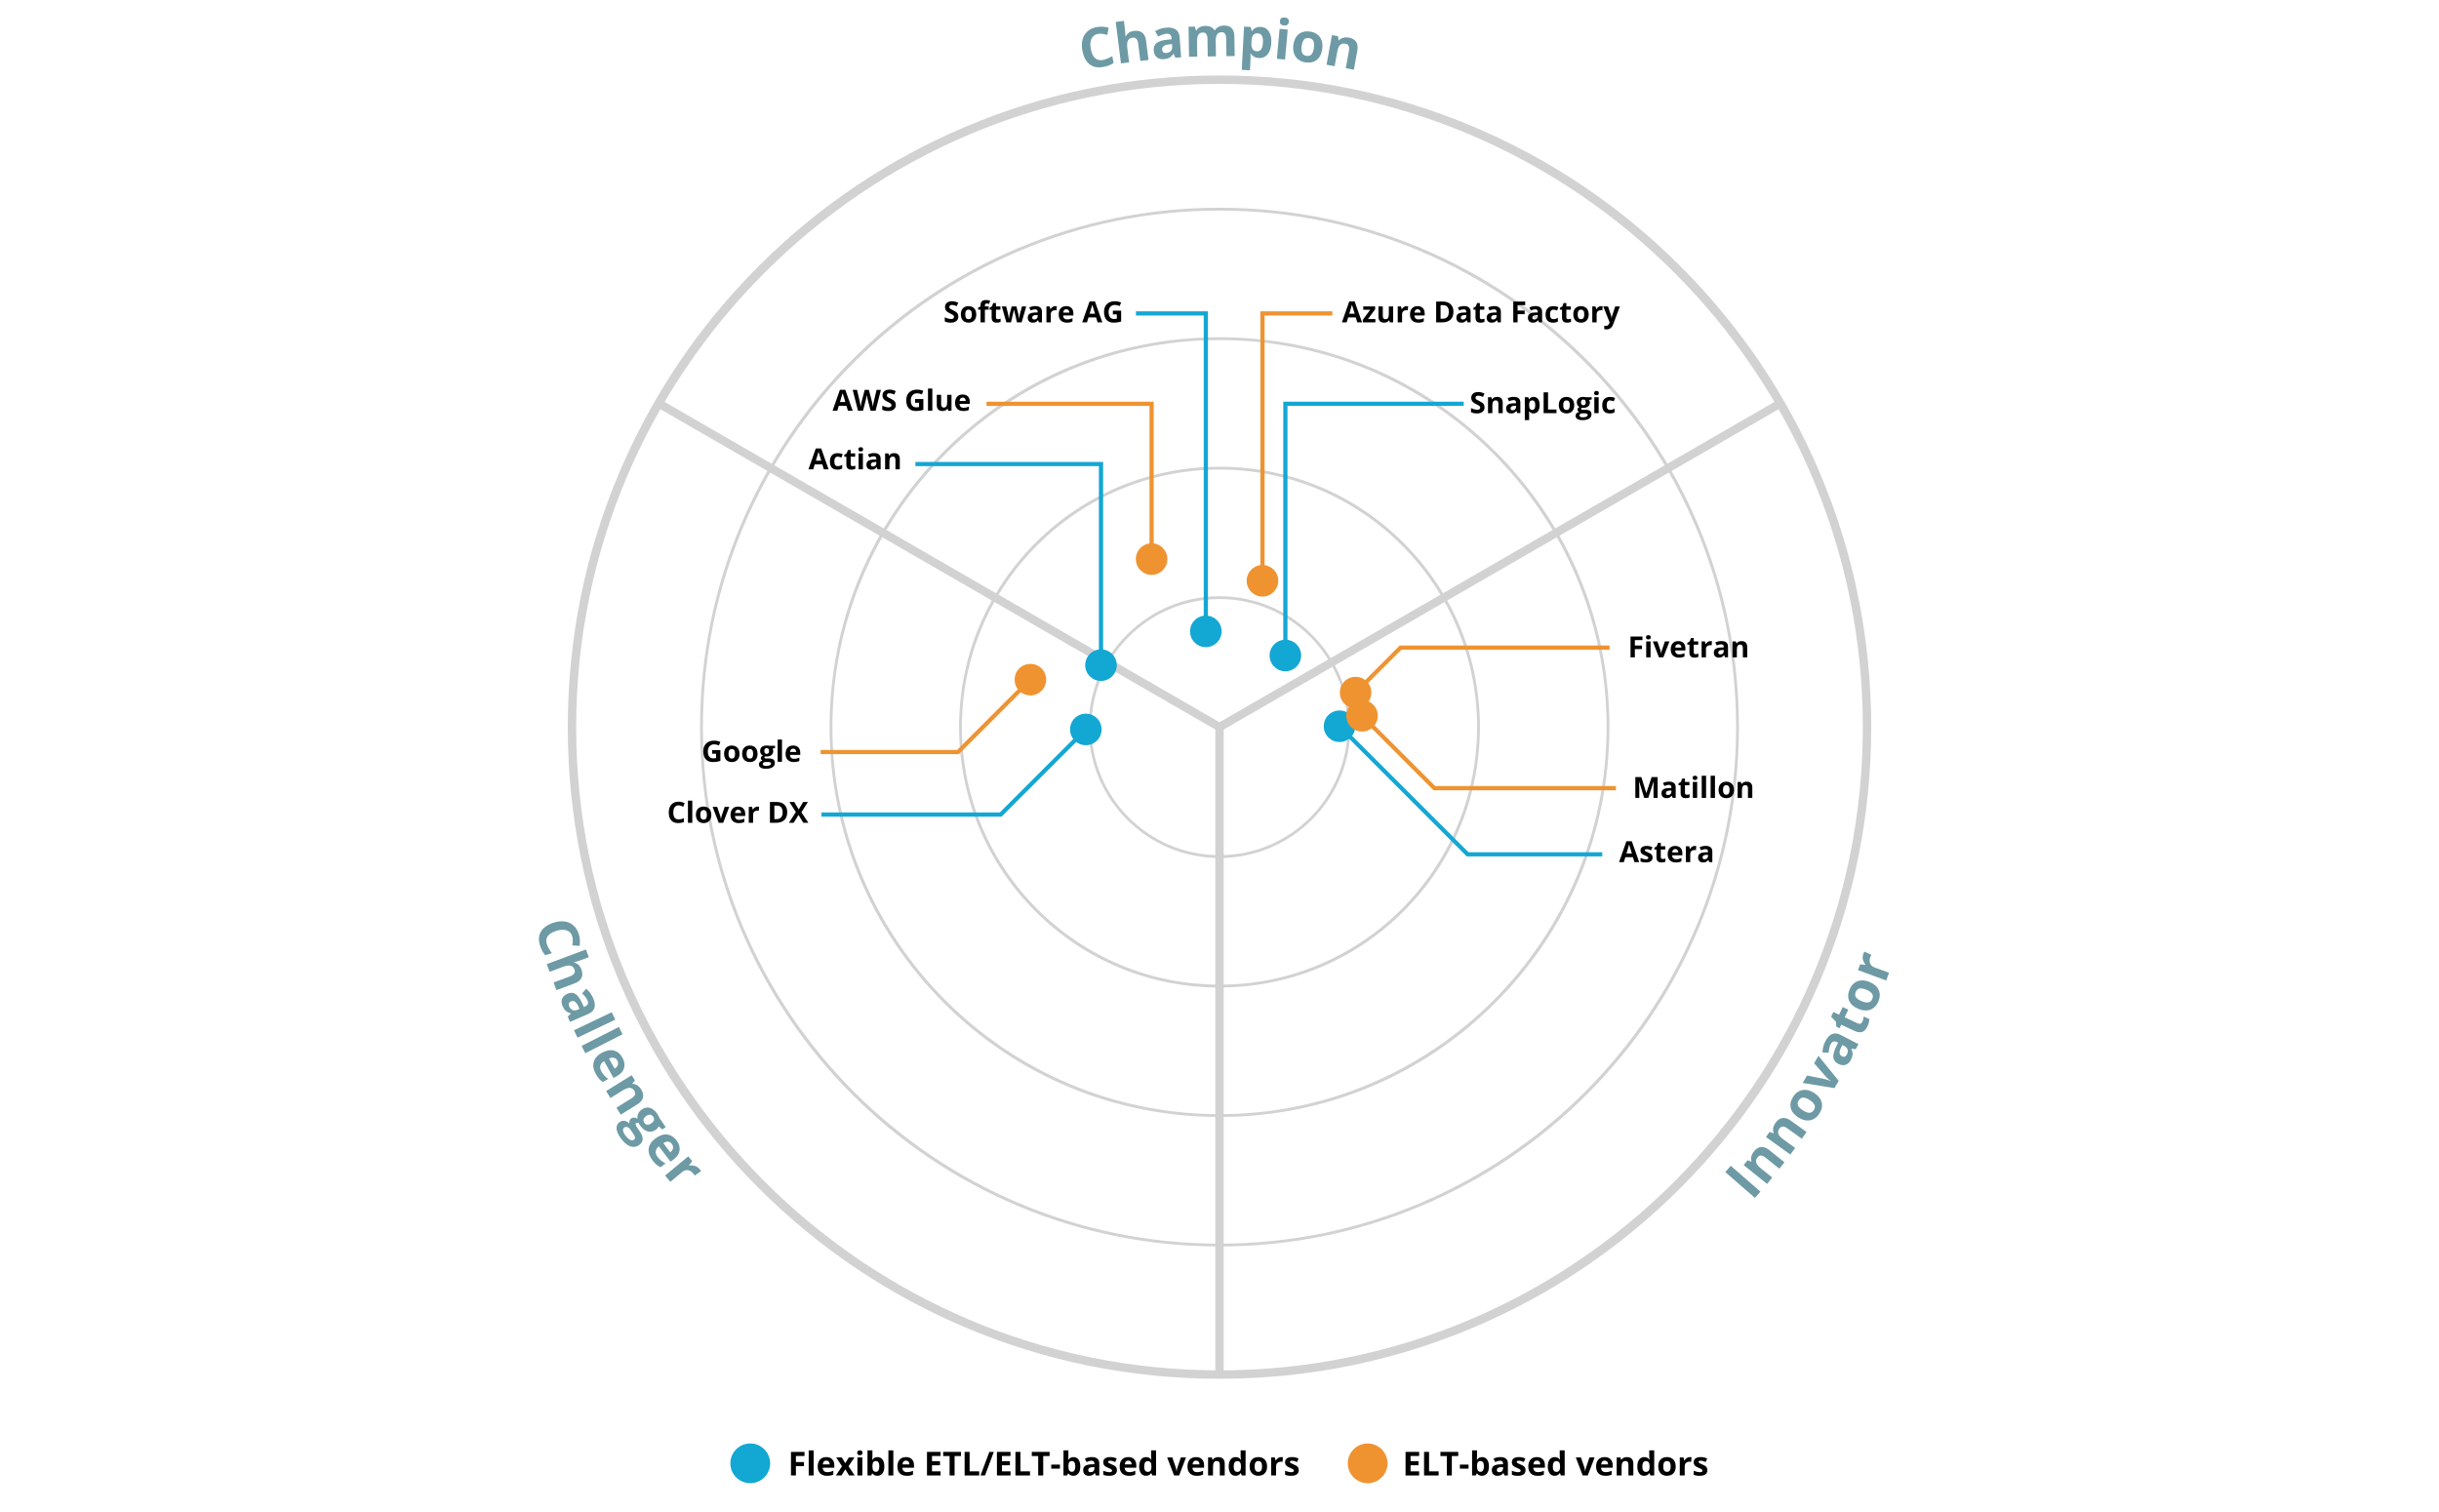 <?xml version="1.0" encoding="UTF-8"?> <svg xmlns="http://www.w3.org/2000/svg" id="Layer_1" data-name="Layer 1" viewBox="0 0 1742.3 1080"><defs><style> .cls-1 { fill: #000; } .cls-1, .cls-2, .cls-3, .cls-4, .cls-5 { stroke-width: 0px; } .cls-2 { fill: #13a7d4; } .cls-3 { fill: #d2d2d2; } .cls-4 { fill: #6d9aa5; } .cls-5 { fill: #ef9331; } </style></defs><g><g><path class="cls-1" d="M568.55,1054.13h-3.51v-16.85h9.66v2.93h-6.14v4.34h5.72v2.92h-5.72v6.66Z"></path><path class="cls-1" d="M581.22,1054.13h-3.52v-17.93h3.52v17.93Z"></path><path class="cls-1" d="M590.74,1054.36c-2.07,0-3.7-.57-4.86-1.72-1.17-1.14-1.75-2.77-1.75-4.86s.54-3.83,1.62-5.01c1.08-1.18,2.57-1.77,4.48-1.77s3.24.52,4.25,1.56,1.52,2.47,1.52,4.3v1.71h-8.31c.04,1,.33,1.78.89,2.34.55.56,1.33.84,2.33.84.78,0,1.51-.08,2.2-.24s1.41-.42,2.17-.77v2.72c-.61.31-1.27.54-1.97.69-.7.15-1.55.22-2.56.22ZM590.25,1043.5c-.75,0-1.33.24-1.75.71-.42.47-.66,1.14-.73,2.01h4.93c-.02-.87-.24-1.54-.68-2.01-.44-.47-1.03-.71-1.77-.71Z"></path><path class="cls-1" d="M601.49,1047.55l-4.15-6.3h3.99l2.5,4.1,2.52-4.1h3.99l-4.19,6.3,4.39,6.58h-4l-2.71-4.41-2.72,4.41h-3.99l4.37-6.58Z"></path><path class="cls-1" d="M612.35,1037.91c0-1.14.64-1.72,1.91-1.72s1.91.57,1.91,1.72c0,.55-.16.97-.48,1.27-.32.3-.8.46-1.44.46-1.28,0-1.91-.58-1.91-1.73ZM616.02,1054.13h-3.52v-12.88h3.52v12.88Z"></path><path class="cls-1" d="M626.87,1041c1.52,0,2.71.59,3.57,1.78.86,1.19,1.29,2.81,1.29,4.88s-.44,3.78-1.33,4.94c-.89,1.17-2.1,1.75-3.62,1.75s-2.7-.55-3.56-1.65h-.24l-.59,1.42h-2.69v-17.93h3.52v4.17c0,.53-.05,1.38-.14,2.55h.14c.82-1.28,2.04-1.91,3.65-1.91ZM625.74,1043.81c-.87,0-1.5.27-1.9.8-.4.53-.61,1.42-.62,2.65v.38c0,1.38.21,2.37.62,2.97.41.6,1.06.9,1.95.9.72,0,1.3-.33,1.72-1s.64-1.63.64-2.9-.22-2.22-.65-2.85-1.02-.95-1.76-.95Z"></path><path class="cls-1" d="M638.15,1054.13h-3.52v-17.93h3.52v17.93Z"></path><path class="cls-1" d="M647.67,1054.36c-2.07,0-3.7-.57-4.86-1.72-1.17-1.14-1.75-2.77-1.75-4.86s.54-3.83,1.62-5.01c1.08-1.18,2.57-1.77,4.48-1.77s3.24.52,4.25,1.56,1.52,2.47,1.52,4.3v1.71h-8.31c.04,1,.33,1.78.89,2.34.55.56,1.33.84,2.33.84.78,0,1.51-.08,2.2-.24s1.41-.42,2.17-.77v2.72c-.61.31-1.27.54-1.97.69-.7.15-1.55.22-2.56.22ZM647.18,1043.5c-.75,0-1.33.24-1.75.71-.42.47-.66,1.14-.73,2.01h4.93c-.02-.87-.24-1.54-.68-2.01-.44-.47-1.03-.71-1.77-.71Z"></path><path class="cls-1" d="M671.9,1054.13h-9.7v-16.85h9.7v2.93h-6.13v3.7h5.7v2.93h-5.7v4.34h6.13v2.95Z"></path><path class="cls-1" d="M681.91,1054.13h-3.57v-13.88h-4.57v-2.97h12.72v2.97h-4.57v13.88Z"></path><path class="cls-1" d="M689.08,1054.13v-16.85h3.57v13.9h6.83v2.95h-10.41Z"></path><path class="cls-1" d="M709.92,1037.28l-6.28,16.85h-3.19l6.28-16.85h3.19Z"></path><path class="cls-1" d="M721.86,1054.13h-9.7v-16.85h9.7v2.93h-6.13v3.7h5.7v2.93h-5.7v4.34h6.13v2.95Z"></path><path class="cls-1" d="M725.38,1054.13v-16.85h3.57v13.9h6.83v2.95h-10.41Z"></path><path class="cls-1" d="M745.21,1054.13h-3.57v-13.88h-4.57v-2.97h12.72v2.97h-4.57v13.88Z"></path><path class="cls-1" d="M750.96,1049.24v-2.88h6.19v2.88h-6.19Z"></path><path class="cls-1" d="M766.86,1041c1.52,0,2.71.59,3.57,1.78.86,1.19,1.29,2.81,1.29,4.88s-.44,3.78-1.33,4.94c-.89,1.17-2.1,1.75-3.62,1.75s-2.7-.55-3.56-1.65h-.24l-.59,1.42h-2.69v-17.93h3.52v4.17c0,.53-.05,1.38-.14,2.55h.14c.82-1.28,2.04-1.91,3.65-1.91ZM765.73,1043.81c-.87,0-1.5.27-1.9.8-.4.53-.61,1.42-.62,2.65v.38c0,1.38.21,2.37.62,2.97.41.6,1.06.9,1.95.9.72,0,1.3-.33,1.72-1s.64-1.63.64-2.9-.22-2.22-.65-2.85-1.02-.95-1.76-.95Z"></path><path class="cls-1" d="M782.81,1054.13l-.68-1.75h-.09c-.59.75-1.2,1.26-1.83,1.55-.63.29-1.44.43-2.45.43-1.24,0-2.21-.35-2.92-1.06-.71-.71-1.07-1.71-1.07-3.02s.48-2.38,1.43-3.02,2.4-1.01,4.33-1.08l2.24-.07v-.56c0-1.31-.67-1.96-2.01-1.96-1.03,0-2.24.31-3.63.93l-1.16-2.37c1.48-.78,3.13-1.16,4.93-1.16s3.05.38,3.98,1.13,1.38,1.9,1.38,3.43v8.59h-2.45ZM781.78,1048.16l-1.36.05c-1.02.03-1.78.22-2.28.55s-.75.85-.75,1.54c0,.99.57,1.49,1.71,1.49.81,0,1.47-.23,1.95-.7.49-.47.73-1.09.73-1.87v-1.06Z"></path><path class="cls-1" d="M797.88,1050.3c0,1.32-.46,2.33-1.38,3.02-.92.69-2.29,1.04-4.12,1.04-.94,0-1.74-.06-2.4-.19-.66-.13-1.28-.31-1.85-.56v-2.9c.65.31,1.39.56,2.21.77s1.54.31,2.16.31c1.28,0,1.91-.37,1.91-1.11,0-.28-.08-.5-.25-.67s-.46-.37-.88-.59c-.41-.22-.97-.47-1.66-.77-.99-.41-1.72-.8-2.18-1.15-.46-.35-.8-.76-1.01-1.22-.21-.46-.32-1.02-.32-1.69,0-1.14.44-2.03,1.33-2.66.89-.63,2.15-.94,3.77-.94s3.06.34,4.53,1.01l-1.06,2.54c-.65-.28-1.25-.5-1.81-.68-.56-.18-1.13-.27-1.72-.27-1.04,0-1.56.28-1.56.84,0,.31.17.59.5.82.33.23,1.07.57,2.2,1.03,1.01.41,1.74.79,2.21,1.14.47.35.81.76,1.04,1.22.22.46.33,1.01.33,1.65Z"></path><path class="cls-1" d="M806.45,1054.36c-2.07,0-3.7-.57-4.86-1.72-1.17-1.14-1.75-2.77-1.75-4.86s.54-3.83,1.62-5.01c1.08-1.18,2.57-1.77,4.48-1.77s3.24.52,4.25,1.56,1.52,2.47,1.52,4.3v1.71h-8.31c.04,1,.33,1.78.89,2.34.55.56,1.33.84,2.33.84.78,0,1.51-.08,2.2-.24s1.41-.42,2.17-.77v2.72c-.61.31-1.27.54-1.97.69-.7.15-1.55.22-2.56.22ZM805.95,1043.5c-.75,0-1.33.24-1.75.71-.42.47-.66,1.14-.73,2.01h4.93c-.02-.87-.24-1.54-.68-2.01-.44-.47-1.03-.71-1.77-.71Z"></path><path class="cls-1" d="M818.64,1054.36c-1.51,0-2.7-.59-3.57-1.76-.86-1.18-1.3-2.8-1.3-4.89s.44-3.76,1.32-4.94c.88-1.18,2.09-1.77,3.64-1.77,1.62,0,2.86.63,3.71,1.89h.12c-.18-.96-.26-1.82-.26-2.57v-4.13h3.53v17.93h-2.7l-.68-1.67h-.15c-.8,1.27-2.02,1.9-3.65,1.9ZM819.87,1051.56c.9,0,1.56-.26,1.98-.78.42-.52.65-1.41.69-2.66v-.38c0-1.38-.21-2.37-.64-2.97-.43-.6-1.12-.9-2.08-.9-.78,0-1.39.33-1.83,1-.43.66-.65,1.63-.65,2.9s.22,2.22.66,2.85c.44.63,1.06.95,1.88.95Z"></path><path class="cls-1" d="M838.69,1054.13l-4.91-12.88h3.68l2.49,7.34c.28.93.45,1.81.52,2.64h.07c.04-.74.21-1.62.52-2.64l2.48-7.34h3.68l-4.91,12.88h-3.61Z"></path><path class="cls-1" d="M854.88,1054.36c-2.07,0-3.7-.57-4.86-1.72-1.17-1.14-1.75-2.77-1.75-4.86s.54-3.83,1.62-5.01c1.08-1.18,2.57-1.77,4.48-1.77s3.24.52,4.25,1.56,1.52,2.47,1.52,4.3v1.71h-8.31c.04,1,.33,1.78.89,2.34.55.56,1.33.84,2.33.84.78,0,1.51-.08,2.2-.24s1.41-.42,2.17-.77v2.72c-.61.31-1.27.54-1.97.69-.7.15-1.55.22-2.56.22ZM854.39,1043.5c-.75,0-1.33.24-1.75.71-.42.47-.66,1.14-.73,2.01h4.93c-.02-.87-.24-1.54-.68-2.01-.44-.47-1.03-.71-1.77-.71Z"></path><path class="cls-1" d="M874.89,1054.13h-3.52v-7.53c0-.93-.17-1.63-.5-2.09-.33-.46-.86-.7-1.58-.7-.98,0-1.69.33-2.13.99s-.66,1.75-.66,3.27v6.06h-3.52v-12.88h2.69l.47,1.65h.2c.39-.62.93-1.09,1.62-1.41s1.47-.48,2.35-.48c1.5,0,2.64.41,3.41,1.22s1.16,1.98,1.16,3.51v8.4Z"></path><path class="cls-1" d="M882.59,1054.36c-1.51,0-2.7-.59-3.57-1.76-.86-1.18-1.3-2.8-1.3-4.89s.44-3.76,1.32-4.94c.88-1.18,2.09-1.77,3.64-1.77,1.62,0,2.86.63,3.71,1.89h.12c-.18-.96-.26-1.82-.26-2.57v-4.13h3.53v17.93h-2.7l-.68-1.67h-.15c-.8,1.27-2.02,1.9-3.65,1.9ZM883.82,1051.56c.9,0,1.56-.26,1.98-.78.42-.52.65-1.41.69-2.66v-.38c0-1.38-.21-2.37-.64-2.97-.43-.6-1.12-.9-2.08-.9-.78,0-1.39.33-1.83,1-.43.66-.65,1.63-.65,2.9s.22,2.22.66,2.85c.44.63,1.06.95,1.88.95Z"></path><path class="cls-1" d="M905.15,1047.66c0,2.1-.55,3.74-1.66,4.92-1.11,1.18-2.65,1.77-4.62,1.77-1.24,0-2.33-.27-3.27-.81-.95-.54-1.67-1.32-2.18-2.33s-.76-2.2-.76-3.55c0-2.1.55-3.74,1.65-4.91,1.1-1.17,2.64-1.75,4.63-1.75,1.24,0,2.33.27,3.27.81.94.54,1.67,1.31,2.18,2.32.51,1.01.76,2.19.76,3.54ZM896.24,1047.66c0,1.28.21,2.24.63,2.89.42.65,1.1.98,2.05.98s1.61-.32,2.02-.97c.41-.65.62-1.61.62-2.9s-.21-2.23-.62-2.87-1.09-.96-2.04-.96-1.61.32-2.03.95c-.42.63-.62,1.59-.62,2.88Z"></path><path class="cls-1" d="M915.25,1041c.48,0,.87.03,1.19.1l-.27,3.3c-.28-.08-.63-.12-1.04-.12-1.12,0-2,.29-2.62.86-.63.58-.94,1.38-.94,2.42v6.56h-3.52v-12.88h2.66l.52,2.17h.17c.4-.72.94-1.3,1.62-1.75.68-.44,1.42-.66,2.22-.66Z"></path><path class="cls-1" d="M927.76,1050.3c0,1.32-.46,2.33-1.38,3.02-.92.69-2.29,1.04-4.12,1.04-.94,0-1.74-.06-2.4-.19-.66-.13-1.28-.31-1.85-.56v-2.9c.65.31,1.39.56,2.21.77s1.54.31,2.16.31c1.28,0,1.91-.37,1.91-1.11,0-.28-.08-.5-.25-.67s-.46-.37-.88-.59c-.41-.22-.97-.47-1.66-.77-.99-.41-1.72-.8-2.18-1.15-.46-.35-.8-.76-1.01-1.22-.21-.46-.32-1.02-.32-1.69,0-1.14.44-2.03,1.33-2.66.89-.63,2.15-.94,3.77-.94s3.06.34,4.53,1.01l-1.06,2.54c-.65-.28-1.25-.5-1.81-.68-.56-.18-1.13-.27-1.72-.27-1.04,0-1.56.28-1.56.84,0,.31.17.59.5.82.33.23,1.07.57,2.2,1.03,1.01.41,1.74.79,2.21,1.14.47.35.81.76,1.04,1.22.22.46.33,1.01.33,1.65Z"></path></g><g><path class="cls-1" d="M1013.76,1054.13h-9.7v-16.85h9.7v2.93h-6.13v3.7h5.7v2.93h-5.7v4.34h6.13v2.95Z"></path><path class="cls-1" d="M1017.28,1054.13v-16.85h3.57v13.9h6.83v2.95h-10.41Z"></path><path class="cls-1" d="M1037.11,1054.13h-3.57v-13.88h-4.57v-2.97h12.72v2.97h-4.57v13.88Z"></path><path class="cls-1" d="M1042.86,1049.24v-2.88h6.19v2.88h-6.19Z"></path><path class="cls-1" d="M1058.76,1041c1.52,0,2.71.59,3.57,1.78.86,1.19,1.29,2.81,1.29,4.88s-.44,3.78-1.33,4.94c-.89,1.17-2.1,1.75-3.62,1.75s-2.7-.55-3.56-1.65h-.24l-.59,1.42h-2.69v-17.93h3.52v4.17c0,.53-.05,1.38-.14,2.55h.14c.82-1.28,2.04-1.91,3.65-1.91ZM1057.63,1043.81c-.87,0-1.5.27-1.9.8-.4.53-.61,1.42-.62,2.65v.38c0,1.38.21,2.37.62,2.97.41.6,1.06.9,1.95.9.72,0,1.3-.33,1.72-1s.64-1.63.64-2.9-.22-2.22-.65-2.85-1.02-.95-1.76-.95Z"></path><path class="cls-1" d="M1074.71,1054.13l-.68-1.75h-.09c-.59.75-1.2,1.26-1.83,1.55-.63.29-1.44.43-2.45.43-1.24,0-2.21-.35-2.92-1.06-.71-.71-1.07-1.71-1.07-3.02s.48-2.38,1.43-3.02,2.4-1.01,4.33-1.08l2.24-.07v-.56c0-1.31-.67-1.96-2.01-1.96-1.03,0-2.24.31-3.63.93l-1.16-2.37c1.48-.78,3.13-1.16,4.93-1.16s3.05.38,3.98,1.13,1.38,1.9,1.38,3.43v8.59h-2.45ZM1073.68,1048.16l-1.36.05c-1.02.03-1.78.22-2.28.55s-.75.85-.75,1.54c0,.99.57,1.49,1.71,1.49.81,0,1.47-.23,1.95-.7.49-.47.73-1.09.73-1.87v-1.06Z"></path><path class="cls-1" d="M1089.77,1050.3c0,1.32-.46,2.33-1.38,3.02-.92.69-2.29,1.04-4.12,1.04-.94,0-1.74-.06-2.4-.19-.66-.13-1.28-.31-1.85-.56v-2.9c.65.31,1.39.56,2.21.77s1.54.31,2.16.31c1.28,0,1.91-.37,1.91-1.11,0-.28-.08-.5-.25-.67s-.46-.37-.88-.59c-.41-.22-.97-.47-1.66-.77-.99-.41-1.72-.8-2.18-1.15-.46-.35-.8-.76-1.01-1.22-.21-.46-.32-1.02-.32-1.69,0-1.14.44-2.03,1.33-2.66.89-.63,2.15-.94,3.77-.94s3.06.34,4.53,1.01l-1.06,2.54c-.65-.28-1.25-.5-1.81-.68-.56-.18-1.13-.27-1.72-.27-1.04,0-1.56.28-1.56.84,0,.31.17.59.5.82.33.23,1.07.57,2.2,1.03,1.01.41,1.74.79,2.21,1.14.47.35.81.76,1.04,1.22.22.46.33,1.01.33,1.65Z"></path><path class="cls-1" d="M1098.35,1054.36c-2.07,0-3.7-.57-4.86-1.72-1.17-1.14-1.75-2.77-1.75-4.86s.54-3.83,1.62-5.01c1.08-1.18,2.57-1.77,4.48-1.77s3.24.52,4.25,1.56,1.52,2.47,1.52,4.3v1.71h-8.31c.04,1,.33,1.78.89,2.34.55.56,1.33.84,2.33.84.78,0,1.51-.08,2.2-.24s1.41-.42,2.17-.77v2.72c-.61.31-1.27.54-1.97.69-.7.15-1.55.22-2.56.22ZM1097.85,1043.5c-.75,0-1.33.24-1.75.71-.42.47-.66,1.14-.73,2.01h4.93c-.02-.87-.24-1.54-.68-2.01-.44-.47-1.03-.71-1.77-.71Z"></path><path class="cls-1" d="M1110.54,1054.36c-1.51,0-2.7-.59-3.57-1.76-.86-1.18-1.3-2.8-1.3-4.89s.44-3.76,1.32-4.94c.88-1.18,2.09-1.77,3.64-1.77,1.62,0,2.86.63,3.71,1.89h.12c-.18-.96-.26-1.82-.26-2.57v-4.13h3.53v17.93h-2.7l-.68-1.67h-.15c-.8,1.27-2.02,1.9-3.65,1.9ZM1111.77,1051.56c.9,0,1.56-.26,1.98-.78.42-.52.65-1.41.69-2.66v-.38c0-1.38-.21-2.37-.64-2.97-.43-.6-1.12-.9-2.08-.9-.78,0-1.39.33-1.83,1-.43.66-.65,1.63-.65,2.9s.22,2.22.66,2.85c.44.63,1.06.95,1.88.95Z"></path><path class="cls-1" d="M1130.59,1054.13l-4.91-12.88h3.68l2.49,7.34c.28.93.45,1.81.52,2.64h.07c.04-.74.21-1.62.52-2.64l2.48-7.34h3.68l-4.91,12.88h-3.61Z"></path><path class="cls-1" d="M1146.78,1054.36c-2.07,0-3.7-.57-4.86-1.72-1.17-1.14-1.75-2.77-1.75-4.86s.54-3.83,1.62-5.01c1.08-1.18,2.57-1.77,4.48-1.77s3.24.52,4.25,1.56,1.52,2.47,1.52,4.3v1.71h-8.31c.04,1,.33,1.78.89,2.34.55.56,1.33.84,2.33.84.78,0,1.51-.08,2.2-.24s1.41-.42,2.17-.77v2.72c-.61.31-1.27.54-1.97.69-.7.15-1.55.22-2.56.22ZM1146.29,1043.5c-.75,0-1.33.24-1.75.71-.42.47-.66,1.14-.73,2.01h4.93c-.02-.87-.24-1.54-.68-2.01-.44-.47-1.03-.71-1.77-.71Z"></path><path class="cls-1" d="M1166.79,1054.13h-3.52v-7.53c0-.93-.17-1.63-.5-2.09-.33-.46-.86-.7-1.58-.7-.98,0-1.69.33-2.13.99s-.66,1.75-.66,3.27v6.06h-3.52v-12.88h2.69l.47,1.65h.2c.39-.62.93-1.09,1.62-1.41s1.47-.48,2.35-.48c1.5,0,2.64.41,3.41,1.22s1.16,1.98,1.16,3.51v8.4Z"></path><path class="cls-1" d="M1174.49,1054.36c-1.51,0-2.7-.59-3.57-1.76-.86-1.18-1.3-2.8-1.3-4.89s.44-3.76,1.32-4.94c.88-1.18,2.09-1.77,3.64-1.77,1.62,0,2.86.63,3.71,1.89h.12c-.18-.96-.26-1.82-.26-2.57v-4.13h3.53v17.93h-2.7l-.68-1.67h-.15c-.8,1.27-2.02,1.9-3.65,1.9ZM1175.72,1051.56c.9,0,1.56-.26,1.98-.78.42-.52.65-1.41.69-2.66v-.38c0-1.38-.21-2.37-.64-2.97-.43-.6-1.12-.9-2.08-.9-.78,0-1.39.33-1.83,1-.43.66-.65,1.63-.65,2.9s.22,2.22.66,2.85c.44.63,1.06.95,1.88.95Z"></path><path class="cls-1" d="M1197.05,1047.66c0,2.1-.55,3.74-1.66,4.92-1.11,1.18-2.65,1.77-4.62,1.77-1.24,0-2.33-.27-3.27-.81-.95-.54-1.67-1.32-2.18-2.33s-.76-2.2-.76-3.55c0-2.1.55-3.74,1.65-4.91,1.1-1.17,2.64-1.75,4.63-1.75,1.24,0,2.33.27,3.27.81.94.54,1.67,1.31,2.18,2.32.51,1.01.76,2.19.76,3.54ZM1188.14,1047.66c0,1.28.21,2.24.63,2.89.42.65,1.1.98,2.05.98s1.61-.32,2.02-.97c.41-.65.62-1.61.62-2.9s-.21-2.23-.62-2.87-1.09-.96-2.04-.96-1.61.32-2.03.95c-.42.63-.62,1.59-.62,2.88Z"></path><path class="cls-1" d="M1207.15,1041c.48,0,.87.03,1.19.1l-.27,3.3c-.28-.08-.63-.12-1.04-.12-1.12,0-2,.29-2.62.86-.63.58-.94,1.38-.94,2.42v6.56h-3.52v-12.88h2.66l.52,2.17h.17c.4-.72.94-1.3,1.62-1.75.68-.44,1.42-.66,2.22-.66Z"></path><path class="cls-1" d="M1219.66,1050.3c0,1.32-.46,2.33-1.38,3.02-.92.69-2.29,1.04-4.12,1.04-.94,0-1.74-.06-2.4-.19-.66-.13-1.28-.31-1.85-.56v-2.9c.65.31,1.39.56,2.21.77s1.54.31,2.16.31c1.28,0,1.91-.37,1.91-1.11,0-.28-.08-.5-.25-.67s-.46-.37-.88-.59c-.41-.22-.97-.47-1.66-.77-.99-.41-1.72-.8-2.18-1.15-.46-.35-.8-.76-1.01-1.22-.21-.46-.32-1.02-.32-1.69,0-1.14.44-2.03,1.33-2.66.89-.63,2.15-.94,3.77-.94s3.06.34,4.53,1.01l-1.06,2.54c-.65-.28-1.25-.5-1.81-.68-.56-.18-1.13-.27-1.72-.27-1.04,0-1.56.28-1.56.84,0,.31.17.59.5.82.33.23,1.07.57,2.2,1.03,1.01.41,1.74.79,2.21,1.14.47.35.81.76,1.04,1.22.22.46.33,1.01.33,1.65Z"></path></g><circle class="cls-2" cx="535.94" cy="1045.46" r="14.2"></circle><circle class="cls-5" cx="976.98" cy="1045.46" r="14.2"></circle></g><g><g><path class="cls-4" d="M784.44,24.19c-2.21.4-3.76,1.53-4.68,3.41s-1.1,4.29-.57,7.25c1.11,6.16,3.98,8.83,8.6,8,1.94-.35,4.2-1.26,6.79-2.72l.88,4.92c-2.1,1.35-4.55,2.28-7.34,2.79-4.02.72-7.31.06-9.88-2-2.57-2.06-4.26-5.36-5.08-9.93-.52-2.87-.45-5.48.21-7.83.66-2.35,1.86-4.28,3.61-5.78,1.75-1.51,3.94-2.5,6.58-2.97,2.68-.48,5.5-.32,8.44.49l-1.03,5.1c-1.12-.31-2.24-.55-3.35-.72-1.11-.18-2.17-.17-3.18,0Z"></path><path class="cls-4" d="M820.43,42.83l-5.81.73-1.57-12.44c-.39-3.07-1.73-4.47-4.01-4.18-1.63.21-2.73.91-3.32,2.1-.58,1.2-.72,3.03-.41,5.51l1.27,10.02-5.81.73-3.74-29.65,5.81-.73.76,6.04c.06.47.15,1.58.29,3.33l.08,1.73.3-.04c1.03-2.25,2.96-3.55,5.78-3.9,2.5-.32,4.49.12,5.95,1.3,1.47,1.18,2.36,3.03,2.67,5.55l1.75,13.89Z"></path><path class="cls-4" d="M839.67,41.27l-1.35-2.83h-.15c-.89,1.32-1.84,2.26-2.84,2.81s-2.34.9-4.02,1.02c-2.06.15-3.72-.31-4.99-1.4-1.27-1.09-1.98-2.71-2.15-4.89-.17-2.27.5-4.01,2.01-5.21,1.51-1.2,3.86-1.97,7.06-2.33l3.71-.39-.07-.94c-.16-2.17-1.35-3.17-3.58-3.01-1.71.13-3.68.8-5.92,2l-2.23-3.8c2.37-1.47,5.05-2.32,8.05-2.55,2.87-.22,5.12.25,6.75,1.38s2.53,2.98,2.73,5.54l1.07,14.27-4.08.31ZM837.2,31.48l-2.25.25c-1.69.18-2.94.58-3.72,1.2-.79.62-1.14,1.51-1.05,2.66.12,1.65,1.13,2.4,3.02,2.26,1.35-.1,2.41-.57,3.16-1.41.75-.84,1.08-1.9.98-3.19l-.13-1.76Z"></path><path class="cls-4" d="M868.62,40.26l-5.86.09-.2-12.54c-.02-1.55-.3-2.71-.83-3.47-.53-.77-1.35-1.14-2.47-1.12-1.5.02-2.58.59-3.24,1.7-.66,1.11-.97,2.93-.93,5.45l.16,10.1-5.86.1-.35-21.47,4.47-.07.83,2.73h.33c.56-1,1.38-1.79,2.46-2.36,1.08-.57,2.32-.87,3.73-.9,3.21-.05,5.41.96,6.58,3.04h.52c.56-1.02,1.4-1.8,2.51-2.37,1.11-.57,2.37-.86,3.78-.89,2.43-.04,4.28.55,5.55,1.78s1.92,3.22,1.97,5.97l.23,14-5.88.1-.2-12.54c-.02-1.55-.3-2.71-.83-3.47-.53-.77-1.35-1.14-2.47-1.12-1.43.02-2.5.55-3.19,1.59-.69,1.04-1.02,2.67-.99,4.9l.17,10.77Z"></path><path class="cls-4" d="M899.31,41.47c-2.52-.13-4.45-1.15-5.78-3.06l-.31-.02c.11,1.8.16,2.84.14,3.12l-.46,8.69-5.85-.31,1.64-30.88,4.76.25.68,2.82h.27c1.48-2.04,3.56-2.99,6.25-2.85,2.53.13,4.46,1.22,5.79,3.25,1.33,2.03,1.9,4.79,1.72,8.27-.12,2.29-.56,4.26-1.32,5.91-.76,1.65-1.78,2.89-3.07,3.7-1.29.82-2.77,1.18-4.44,1.09ZM898.51,23.83c-1.45-.08-2.52.31-3.24,1.17s-1.14,2.3-1.27,4.35l-.03.63c-.12,2.3.13,3.97.76,5,.63,1.03,1.69,1.59,3.17,1.67,2.62.14,4.05-1.95,4.28-6.27.11-2.11-.13-3.71-.72-4.8-.59-1.09-1.58-1.67-2.96-1.74Z"></path><path class="cls-4" d="M917.96,42.53l-5.83-.53,1.94-21.39,5.83.53-1.94,21.39ZM914.32,15.06c.17-1.9,1.32-2.75,3.43-2.56,2.12.19,3.09,1.24,2.92,3.14-.08.91-.41,1.59-.99,2.04-.57.46-1.39.64-2.45.54-2.12-.19-3.09-1.24-2.92-3.16Z"></path><path class="cls-4" d="M944.56,34.86c-.45,3.47-1.71,6.06-3.79,7.78-2.08,1.72-4.75,2.37-8.02,1.95-2.04-.26-3.79-.94-5.24-2.04-1.45-1.1-2.48-2.54-3.1-4.32-.62-1.78-.79-3.79-.5-6.03.45-3.48,1.7-6.07,3.77-7.76s4.74-2.33,8.03-1.91c2.04.26,3.79.94,5.24,2.03s2.48,2.52,3.11,4.29c.62,1.77.79,3.77.51,6.01ZM929.83,32.96c-.27,2.11-.13,3.75.42,4.92.55,1.17,1.61,1.85,3.17,2.05,1.55.2,2.73-.19,3.55-1.18s1.36-2.54,1.64-4.66c.27-2.11.13-3.73-.42-4.88-.55-1.14-1.61-1.81-3.17-2.01-1.55-.2-2.73.18-3.55,1.14s-1.37,2.5-1.64,4.62Z"></path><path class="cls-4" d="M967.12,49.78l-5.76-1.05,2.24-12.34c.28-1.52.21-2.72-.19-3.58-.4-.86-1.2-1.4-2.38-1.61-1.61-.29-2.88.03-3.79.98s-1.6,2.67-2.05,5.16l-1.8,9.94-5.76-1.05,3.84-21.13,4.4.8.28,2.84.32.06c.83-.9,1.85-1.51,3.08-1.83,1.22-.32,2.55-.35,3.99-.09,2.46.45,4.2,1.45,5.23,3.01,1.03,1.56,1.32,3.59.86,6.1l-2.5,13.78Z"></path></g><g><path class="cls-4" d="M408.73,668.85c-.68-2.14-2-3.54-3.98-4.2-1.98-.66-4.4-.54-7.27.36-5.97,1.89-8.25,5.07-6.83,9.55.59,1.88,1.78,4.01,3.57,6.39l-4.76,1.5c-1.61-1.91-2.84-4.22-3.7-6.93-1.23-3.9-.99-7.25.72-10.06,1.71-2.81,4.77-4.91,9.19-6.31,2.78-.88,5.38-1.14,7.8-.79,2.41.35,4.48,1.3,6.2,2.85s2.98,3.59,3.79,6.15c.82,2.6,1.02,5.41.59,8.43l-5.19-.37c.16-1.15.26-2.29.29-3.42.03-1.12-.1-2.18-.41-3.15Z"></path><path class="cls-4" d="M397.51,707.4l-2.05-5.49,11.75-4.4c2.9-1.09,3.95-2.71,3.14-4.87-.57-1.54-1.51-2.45-2.81-2.74s-3.12,0-5.46.87l-9.46,3.54-2.05-5.49,27.99-10.48,2.05,5.49-5.7,2.14c-.44.17-1.5.51-3.18,1.05l-1.67.48.11.29c2.42.49,4.14,2.06,5.13,4.72.88,2.36.92,4.39.11,6.09-.81,1.7-2.41,2.99-4.78,3.88l-13.11,4.91Z"></path><path class="cls-4" d="M405.54,726.3l2.23-2.2-.06-.14c-1.53-.41-2.73-1-3.58-1.77-.86-.77-1.62-1.92-2.28-3.46-.82-1.89-.93-3.61-.32-5.17.61-1.56,1.91-2.77,3.91-3.63,2.09-.91,3.95-.84,5.58.19s3.13,3,4.52,5.9l1.59,3.37.86-.37c2-.87,2.55-2.32,1.67-4.36-.68-1.57-1.96-3.22-3.83-4.93l2.86-3.35c2.17,1.75,3.85,4.01,5.05,6.77,1.15,2.64,1.45,4.92.91,6.83-.54,1.91-1.98,3.37-4.33,4.39l-13.13,5.69-1.63-3.75ZM413.98,720.76l-.97-2.05c-.72-1.54-1.51-2.58-2.36-3.12s-1.8-.58-2.86-.12c-1.52.66-1.9,1.85-1.14,3.59.54,1.25,1.33,2.09,2.37,2.52,1.04.44,2.15.4,3.34-.12l1.62-.7Z"></path><path class="cls-4" d="M412.55,741.34l-2.52-5.29,26.97-12.88,2.52,5.29-26.97,12.88Z"></path><path class="cls-4" d="M418.1,752.46l-2.65-5.22,26.64-13.54,2.65,5.22-26.64,13.54Z"></path><path class="cls-4" d="M425.56,767.17c-1.68-3.02-2.15-5.85-1.42-8.48s2.62-4.79,5.67-6.48c3.15-1.74,6.02-2.31,8.61-1.68s4.66,2.32,6.2,5.1c1.47,2.65,1.86,5.14,1.17,7.46-.69,2.32-2.37,4.21-5.04,5.69l-2.49,1.38-6.71-12.11c-1.43.86-2.32,1.92-2.69,3.18-.37,1.26-.15,2.62.65,4.07.63,1.13,1.34,2.14,2.13,3.01.79.88,1.75,1.72,2.88,2.53l-3.96,2.2c-.94-.65-1.81-1.42-2.59-2.32-.78-.9-1.58-2.08-2.39-3.55ZM440.99,757.68c-.6-1.09-1.42-1.75-2.45-1.98s-2.2-.05-3.52.57l3.98,7.19c1.25-.72,2.05-1.6,2.38-2.62s.2-2.07-.4-3.16Z"></path><path class="cls-4" d="M443.46,796.34l-3.09-4.98,10.65-6.62c1.32-.82,2.16-1.67,2.53-2.54.37-.88.23-1.83-.4-2.85-.87-1.39-1.96-2.11-3.27-2.15-1.31-.04-3.05.61-5.2,1.94l-8.58,5.33-3.09-4.98,18.24-11.33,2.36,3.8-1.92,2.12.17.28c1.23,0,2.37.36,3.42,1.05,1.06.69,1.97,1.66,2.74,2.9,1.32,2.12,1.74,4.09,1.28,5.9-.47,1.81-1.78,3.39-3.94,4.73l-11.89,7.39Z"></path><path class="cls-4" d="M475.55,805.23l-2.45,1.69-2.62-2.27c-.44,1.05-1.15,1.92-2.13,2.59-1.9,1.31-3.83,1.67-5.8,1.08s-3.77-2.06-5.39-4.41l-.55-.9-.41-.77c-.72-.23-1.31-.19-1.78.13-.7.48-.43,1.61.79,3.38l2.07,3c1.34,1.94,1.94,3.7,1.81,5.29-.13,1.59-1,2.94-2.61,4.06-2.06,1.43-4.26,1.67-6.59.74s-4.61-3.02-6.83-6.24c-1.7-2.47-2.58-4.65-2.62-6.54-.04-1.89.71-3.38,2.26-4.45,1.06-.74,2.18-1.02,3.36-.85,1.17.17,2.36.79,3.55,1.86-.13-.64-.08-1.31.14-2.01s.61-1.24,1.14-1.61c.67-.47,1.37-.66,2.09-.58.72.08,1.55.34,2.49.78-.24-1.2-.11-2.38.4-3.54.51-1.15,1.37-2.15,2.57-2.98,1.93-1.33,3.85-1.74,5.77-1.21,1.92.53,3.68,1.95,5.29,4.28.34.49.7,1.11,1.08,1.85.38.74.61,1.22.7,1.44l4.26,6.16ZM445.97,805.53c-.66.46-.97,1.14-.9,2.04.06.9.49,1.92,1.28,3.07,1.19,1.73,2.37,2.92,3.52,3.57,1.15.65,2.14.69,2.96.13.66-.46.92-1.06.77-1.82-.15-.75-.64-1.74-1.48-2.95l-1.73-2.5c-.61-.89-1.33-1.48-2.16-1.79-.83-.31-1.58-.23-2.27.25ZM461.56,797.34c-.96.66-1.57,1.4-1.82,2.23-.26.82-.07,1.68.54,2.58.63.91,1.36,1.38,2.21,1.41s1.75-.28,2.71-.94c2.13-1.47,2.59-3.08,1.38-4.83-1.22-1.77-2.9-1.92-5.03-.45Z"></path><path class="cls-4" d="M466.03,828.85c-2.09-2.75-2.97-5.48-2.63-8.18.34-2.7,1.9-5.12,4.68-7.23,2.86-2.18,5.62-3.15,8.27-2.91,2.65.24,4.94,1.62,6.87,4.15,1.84,2.41,2.58,4.82,2.23,7.21-.35,2.39-1.74,4.51-4.16,6.36l-2.26,1.72-8.39-11.02c-1.29,1.06-2.02,2.24-2.21,3.54-.19,1.3.23,2.61,1.23,3.94.78,1.03,1.63,1.92,2.54,2.67.91.75,1.98,1.45,3.21,2.09l-3.61,2.75c-1.03-.5-1.99-1.15-2.9-1.92s-1.86-1.83-2.88-3.17ZM479.93,817.24c-.75-.99-1.66-1.52-2.71-1.61-1.05-.08-2.19.27-3.4,1.07l4.98,6.54c1.14-.9,1.8-1.87,1.98-2.93s-.1-2.08-.85-3.07Z"></path><path class="cls-4" d="M499.61,835.09c.51.61.88,1.16,1.13,1.63l-4.51,3.17c-.2-.45-.52-.93-.96-1.45-1.19-1.44-2.49-2.25-3.9-2.44-1.41-.19-2.77.27-4.1,1.37l-8.41,6.98-3.74-4.51,16.53-13.7,2.83,3.42-2.23,2.97.18.22c1.35-.26,2.67-.18,3.96.22,1.29.4,2.36,1.12,3.21,2.14Z"></path></g><g><path class="cls-4" d="M1253.65,855.82l-21.19-18.43,3.91-4.49,21.19,18.43-3.91,4.49Z"></path><path class="cls-4" d="M1274.73,830.38l-3.67,4.57-9.78-7.85c-1.21-.97-2.29-1.48-3.24-1.54-.95-.06-1.8.39-2.55,1.32-1.03,1.28-1.34,2.54-.94,3.8.4,1.25,1.58,2.68,3.56,4.26l7.88,6.33-3.67,4.57-16.74-13.45,2.8-3.49,2.63,1.11.2-.25c-.4-1.16-.45-2.35-.14-3.58.3-1.23.91-2.41,1.83-3.55,1.56-1.95,3.28-3,5.14-3.16,1.86-.16,3.79.55,5.77,2.15l10.92,8.77Z"></path><path class="cls-4" d="M1290.51,808.78l-3.42,4.75-10.18-7.33c-1.26-.91-2.36-1.36-3.31-1.37-.95,0-1.78.48-2.48,1.46-.96,1.33-1.21,2.61-.74,3.84.46,1.23,1.72,2.59,3.78,4.07l8.2,5.91-3.42,4.75-17.42-12.55,2.62-3.63,2.69.97.19-.27c-.46-1.14-.57-2.32-.33-3.56.24-1.24.79-2.45,1.64-3.64,1.46-2.03,3.12-3.17,4.97-3.43,1.85-.26,3.81.36,5.88,1.84l11.36,8.18Z"></path><path class="cls-4" d="M1295.92,780.82c2.94,1.9,4.73,4.15,5.39,6.77s.09,5.31-1.69,8.07c-1.12,1.73-2.48,3.01-4.1,3.85s-3.36,1.15-5.24.94c-1.88-.21-3.76-.92-5.66-2.14-2.95-1.9-4.74-4.15-5.38-6.75-.64-2.59-.06-5.28,1.74-8.07,1.12-1.73,2.48-3.02,4.09-3.85s3.34-1.16,5.21-.96,3.75.91,5.64,2.13ZM1287.87,793.29c1.79,1.15,3.32,1.73,4.62,1.74,1.29,0,2.37-.66,3.22-1.98.85-1.31,1-2.55.47-3.71-.54-1.16-1.7-2.32-3.5-3.48-1.79-1.15-3.31-1.73-4.58-1.72s-2.33.67-3.18,1.99c-.85,1.31-1.02,2.55-.5,3.7.51,1.15,1.67,2.31,3.46,3.47Z"></path><path class="cls-4" d="M1310.45,777.39l-22.68-3.7,3.08-5.3,12.66,2.55c1.57.38,2.98.87,4.24,1.46l.06-.1c-1.03-.67-2.15-1.66-3.37-2.96l-8.51-9.71,3.08-5.3,14.46,17.86-3.02,5.2Z"></path><path class="cls-4" d="M1325.68,749.59l-3.11-.34-.07.14c.65,1.45.94,2.75.89,3.89-.05,1.15-.47,2.47-1.24,3.95-.95,1.83-2.22,3-3.81,3.51-1.59.51-3.35.26-5.28-.74-2.02-1.05-3.15-2.53-3.37-4.45-.23-1.91.35-4.32,1.73-7.23l1.61-3.36-.84-.43c-1.93-1-3.41-.52-4.44,1.46-.79,1.52-1.26,3.55-1.41,6.09l-4.41-.1c0-2.79.68-5.52,2.07-8.19,1.33-2.56,2.9-4.23,4.72-5.01,1.82-.79,3.87-.59,6.14.59l12.7,6.59-1.89,3.63ZM1316.05,746.54l-.98,2.05c-.74,1.54-1.05,2.8-.93,3.8.12,1,.69,1.76,1.71,2.29,1.47.76,2.64.3,3.51-1.38.63-1.2.78-2.35.46-3.43s-1.05-1.92-2.2-2.52l-1.57-.81Z"></path><path class="cls-4" d="M1330.44,729.87c.43-.93.75-2.14.95-3.62l3.95,1.85c-.03,1.6-.49,3.36-1.39,5.29-.99,2.12-2.25,3.42-3.78,3.88-1.53.47-3.36.2-5.51-.8l-9.38-4.38-1.19,2.54-2.24-1.05-.41-3.75-3.39-3.45,1.59-3.39,4.14,1.94,2.55-5.45,3.98,1.86-2.55,5.45,9.38,4.38c.75.35,1.41.4,1.97.15.56-.25,1-.73,1.32-1.43Z"></path><path class="cls-4" d="M1335.52,701.56c3.23,1.35,5.4,3.25,6.51,5.71,1.11,2.46,1.03,5.21-.23,8.25-.79,1.9-1.91,3.41-3.35,4.51-1.44,1.11-3.1,1.72-4.99,1.85-1.89.13-3.87-.24-5.95-1.11-3.24-1.35-5.4-3.24-6.5-5.68-1.09-2.44-1-5.19.28-8.25.79-1.9,1.91-3.41,3.34-4.52,1.43-1.11,3.09-1.73,4.96-1.86,1.87-.13,3.85.23,5.93,1.1ZM1329.81,715.27c1.96.82,3.58,1.11,4.85.89,1.27-.23,2.21-1.06,2.82-2.52.6-1.44.53-2.69-.2-3.74-.73-1.05-2.09-1.98-4.06-2.81-1.96-.82-3.57-1.11-4.81-.88-1.25.23-2.17,1.07-2.78,2.52-.6,1.44-.55,2.69.16,3.73.71,1.04,2.05,1.98,4.02,2.8Z"></path><path class="cls-4" d="M1331.01,681.68c.27-.75.55-1.34.84-1.8l5,2.31c-.28.4-.54.92-.78,1.56-.64,1.76-.7,3.29-.15,4.6s1.62,2.26,3.25,2.86l10.26,3.77-2.02,5.5-20.16-7.4,1.53-4.17,3.69.43.1-.27c-.9-1.04-1.5-2.22-1.8-3.54-.3-1.32-.22-2.6.24-3.85Z"></path></g><g><g><path class="cls-3" d="M871.15,985.03c-62.9,0-123.9-12.3-181.3-36.56-55.45-23.43-105.23-56.98-147.97-99.72-42.74-42.74-76.29-92.52-99.72-147.97-24.26-57.4-36.56-118.4-36.56-181.3s12.3-123.9,36.56-181.3c23.43-55.45,56.98-105.23,99.72-147.97,42.74-42.74,92.52-76.29,147.97-99.72,57.4-24.26,118.4-36.56,181.3-36.56s123.9,12.3,181.3,36.56c55.45,23.43,105.23,56.98,147.97,99.72,42.74,42.74,76.29,92.52,99.72,147.97,24.26,57.4,36.56,118.4,36.56,181.3s-12.3,123.9-36.56,181.3c-23.43,55.45-56.98,105.23-99.72,147.97-42.74,42.74-92.52,76.29-147.97,99.72-57.4,24.26-118.4,36.56-181.3,36.56ZM871.15,59.92c-253.4,0-459.56,206.16-459.56,459.56s206.16,459.56,459.56,459.56,459.56-206.16,459.56-459.56S1124.55,59.92,871.15,59.92Z"></path><path class="cls-3" d="M871.15,890.52c-50.13,0-98.75-9.8-144.5-29.14-44.19-18.68-83.87-45.42-117.93-79.48s-60.8-73.74-79.48-117.93c-19.33-45.75-29.14-94.36-29.14-144.5s9.8-98.75,29.14-144.5c18.68-44.19,45.42-83.87,79.48-117.93s73.74-60.8,117.93-79.48c45.75-19.33,94.36-29.14,144.5-29.14s98.75,9.8,144.5,29.14c44.19,18.68,83.87,45.42,117.93,79.48s60.8,73.74,79.48,117.93c19.33,45.75,29.14,94.36,29.14,144.5s-9.8,98.75-29.14,144.5c-18.68,44.19-45.42,83.87-79.48,117.93s-73.74,60.8-117.93,79.48c-45.75,19.33-94.36,29.14-144.5,29.14ZM871.15,150.43c-203.49,0-369.04,165.55-369.04,369.04s165.55,369.04,369.04,369.04,369.04-165.55,369.04-369.04-165.55-369.04-369.04-369.04Z"></path><path class="cls-3" d="M871.15,798.01c-74.46,0-144.42-28.96-197-81.53-52.58-52.58-81.53-122.54-81.53-197s28.96-144.42,81.53-197c52.58-52.58,122.54-81.53,197-81.53s144.42,28.96,197,81.53c52.58,52.58,81.53,122.54,81.53,197s-28.96,144.42-81.53,197c-52.58,52.58-122.54,81.53-197,81.53ZM871.15,242.94c-152.48,0-276.53,124.05-276.53,276.53s124.05,276.53,276.53,276.53,276.53-124.05,276.53-276.53-124.05-276.53-276.53-276.53Z"></path><path class="cls-3" d="M871.15,705.5c-49.73,0-96.45-19.34-131.57-54.45-35.12-35.11-54.45-81.84-54.45-131.57s19.34-96.45,54.45-131.57c35.11-35.12,81.84-54.45,131.57-54.45s96.45,19.34,131.57,54.45c35.12,35.11,54.45,81.84,54.45,131.57s-19.34,96.45-54.45,131.57c-35.11,35.12-81.84,54.45-131.57,54.45ZM871.15,335.45c-101.47,0-184.02,82.55-184.02,184.02s82.55,184.02,184.02,184.02,184.02-82.55,184.02-184.02-82.55-184.02-184.02-184.02Z"></path><path class="cls-3" d="M871.15,612.99c-51.56,0-93.51-41.95-93.51-93.51s41.95-93.51,93.51-93.51,93.51,41.95,93.51,93.51-41.95,93.51-93.51,93.51ZM871.15,427.97c-50.46,0-91.51,41.05-91.51,91.51s41.05,91.51,91.51,91.51,91.51-41.05,91.51-91.51-41.05-91.51-91.51-91.51Z"></path></g><g><rect class="cls-3" x="868.15" y="519.48" width="6" height="462.56"></rect><rect class="cls-3" x="840.16" y="400.84" width="462.56" height="6" transform="translate(-58.37 589.81) rotate(-30)"></rect><rect class="cls-3" x="667.86" y="172.56" width="6" height="462.56" transform="translate(-14.3 782.9) rotate(-60)"></rect></g></g><g><polygon class="cls-2" points="862.89 451.66 859.89 451.66 859.89 225.42 811.46 225.42 811.46 222.42 862.89 222.42 862.89 451.66"></polygon><path class="cls-2" d="M850.11,451.09c0,6.23,5.05,11.28,11.28,11.28s11.28-5.05,11.28-11.28-5.05-11.28-11.28-11.28-11.28,5.05-11.28,11.28Z"></path></g><g><polygon class="cls-5" points="903.35 415.5 900.35 415.5 900.35 222.42 951.78 222.42 951.78 225.42 903.35 225.42 903.35 415.5"></polygon><path class="cls-5" d="M890.57,414.94c0,6.23,5.05,11.28,11.28,11.28s11.28-5.05,11.28-11.28-5.05-11.28-11.28-11.28-11.28,5.05-11.28,11.28Z"></path></g><g><polygon class="cls-2" points="919.71 468.87 916.71 468.87 916.71 286.98 1045.61 286.98 1045.61 289.98 919.71 289.98 919.71 468.87"></polygon><path class="cls-2" d="M906.93,468.31c0,6.23,5.05,11.28,11.28,11.28s11.28-5.05,11.28-11.28-5.05-11.28-11.28-11.28-11.28,5.05-11.28,11.28Z"></path></g><g><polygon class="cls-2" points="788 475.76 785 475.76 785 333.03 653.93 333.03 653.93 330.03 788 330.03 788 475.76"></polygon><path class="cls-2" d="M775.22,475.2c0,6.23,5.05,11.28,11.28,11.28s11.28-5.05,11.28-11.28-5.05-11.28-11.28-11.28-11.28,5.05-11.28,11.28Z"></path></g><g><polygon class="cls-5" points="824.16 400.01 821.16 400.01 821.16 289.99 704.72 289.99 704.72 286.99 824.16 286.99 824.16 400.01"></polygon><path class="cls-5" d="M811.38,399.44c0,6.23,5.05,11.28,11.28,11.28s11.28-5.05,11.28-11.28-5.05-11.28-11.28-11.28-11.28,5.05-11.28,11.28Z"></path></g><g><path class="cls-1" d="M684.6,226.18c0,1.34-.48,2.4-1.45,3.18-.97.77-2.31,1.16-4.04,1.16-1.59,0-2.99-.3-4.21-.9v-2.93c1,.45,1.85.76,2.55.95.7.18,1.33.27,1.91.27.69,0,1.22-.13,1.59-.4.37-.26.55-.66.55-1.18,0-.29-.08-.55-.24-.78-.16-.23-.4-.45-.72-.66-.32-.21-.96-.55-1.93-1.01-.91-.43-1.59-.84-2.05-1.23s-.82-.85-1.09-1.37c-.27-.52-.41-1.13-.41-1.83,0-1.32.45-2.35,1.34-3.1.89-.75,2.13-1.13,3.7-1.13.77,0,1.51.09,2.21.27.7.18,1.44.44,2.2.77l-1.02,2.45c-.79-.33-1.45-.55-1.97-.68-.52-.13-1.03-.19-1.53-.19-.6,0-1.06.14-1.37.42-.32.28-.48.64-.48,1.09,0,.28.06.52.19.73s.33.41.62.6c.28.19.95.54,2,1.04,1.39.67,2.34,1.33,2.86,2,.52.67.77,1.49.77,2.46Z"></path><path class="cls-1" d="M697.4,224.6c0,1.85-.49,3.3-1.47,4.35s-2.34,1.57-4.08,1.57c-1.09,0-2.06-.24-2.89-.72-.83-.48-1.48-1.17-1.92-2.06-.45-.9-.67-1.94-.67-3.14,0-1.86.48-3.3,1.46-4.34.97-1.03,2.33-1.55,4.09-1.55,1.09,0,2.06.24,2.89.71.83.47,1.48,1.16,1.92,2.05.45.89.67,1.93.67,3.12ZM689.53,224.6c0,1.13.18,1.98.55,2.56.37.58.97.87,1.81.87s1.42-.29,1.79-.86c.36-.57.54-1.43.54-2.56s-.18-1.97-.55-2.53c-.37-.56-.97-.85-1.8-.85s-1.43.28-1.79.84c-.37.56-.55,1.41-.55,2.54Z"></path><path class="cls-1" d="M706.25,221.26h-2.69v9.05h-3.1v-9.05h-1.71v-1.5l1.71-.83v-.83c0-1.3.32-2.24.96-2.84.64-.6,1.66-.9,3.06-.9,1.07,0,2.03.16,2.86.48l-.79,2.28c-.62-.2-1.2-.29-1.73-.29-.44,0-.76.13-.96.39s-.29.6-.29,1v.71h2.69v2.33Z"></path><path class="cls-1" d="M712.83,228.04c.54,0,1.19-.12,1.95-.36v2.31c-.77.35-1.72.52-2.85.52-1.24,0-2.15-.31-2.71-.94-.57-.63-.85-1.57-.85-2.82v-5.49h-1.49v-1.31l1.71-1.04.9-2.4h1.98v2.42h3.19v2.33h-3.19v5.49c0,.44.12.77.37.98s.58.32.98.32Z"></path><path class="cls-1" d="M726.44,230.31l-.88-3.98-1.18-5.03h-.07l-2.08,9.01h-3.34l-3.24-11.38h3.09l1.31,5.04c.21.9.42,2.15.64,3.74h.06c.03-.52.15-1.33.36-2.45l.16-.86,1.4-5.46h3.42l1.33,5.46c.03.15.07.37.13.66.06.29.11.6.17.93s.1.65.15.97c.04.32.07.57.08.76h.06c.06-.49.17-1.16.33-2.01.16-.85.27-1.43.34-1.73l1.36-5.04h3.04l-3.28,11.38h-3.38Z"></path><path class="cls-1" d="M742.15,230.31l-.6-1.55h-.08c-.52.66-1.06,1.11-1.61,1.37s-1.27.38-2.16.38c-1.09,0-1.95-.31-2.58-.94-.63-.62-.94-1.51-.94-2.67s.42-2.1,1.27-2.67c.84-.57,2.12-.89,3.82-.95l1.97-.06v-.5c0-1.15-.59-1.73-1.77-1.73-.91,0-1.98.27-3.21.82l-1.03-2.1c1.31-.69,2.76-1.03,4.36-1.03s2.7.33,3.51,1c.81.67,1.22,1.68,1.22,3.03v7.58h-2.17ZM741.24,225.04l-1.2.04c-.9.03-1.57.19-2.02.49-.44.3-.66.75-.66,1.36,0,.88.5,1.31,1.51,1.31.72,0,1.29-.21,1.73-.62.43-.41.65-.96.65-1.65v-.94Z"></path><path class="cls-1" d="M753.87,218.72c.42,0,.77.03,1.05.09l-.23,2.91c-.25-.07-.56-.1-.92-.1-.99,0-1.76.25-2.32.76-.55.51-.83,1.22-.83,2.14v5.79h-3.1v-11.38h2.35l.46,1.91h.15c.35-.64.83-1.15,1.43-1.54.6-.39,1.25-.59,1.96-.59Z"></path><path class="cls-1" d="M762.13,230.51c-1.83,0-3.26-.51-4.3-1.52-1.03-1.01-1.55-2.44-1.55-4.3s.48-3.38,1.43-4.42c.95-1.04,2.27-1.56,3.95-1.56s2.86.46,3.76,1.37c.9.92,1.34,2.18,1.34,3.8v1.51h-7.34c.03.88.3,1.57.78,2.07.49.5,1.17.74,2.06.74.69,0,1.33-.07,1.94-.21s1.25-.37,1.91-.68v2.4c-.54.27-1.12.47-1.74.61-.62.13-1.37.2-2.26.2ZM761.69,220.92c-.66,0-1.17.21-1.55.63-.37.42-.59,1.01-.64,1.78h4.36c-.01-.77-.21-1.36-.6-1.78-.39-.42-.91-.63-1.57-.63Z"></path><path class="cls-1" d="M784.07,230.31l-1.08-3.54h-5.43l-1.08,3.54h-3.4l5.25-14.94h3.86l5.27,14.94h-3.4ZM782.24,224.12c-1-3.21-1.56-5.02-1.68-5.45-.13-.42-.22-.75-.27-1-.22.87-.87,3.02-1.92,6.44h3.88Z"></path><path class="cls-1" d="M794.99,221.95h5.9v7.72c-.96.31-1.86.53-2.7.66-.84.13-1.71.19-2.59.19-2.25,0-3.96-.66-5.15-1.98-1.18-1.32-1.78-3.21-1.78-5.68s.69-4.28,2.06-5.62c1.37-1.34,3.28-2.02,5.72-2.02,1.53,0,3,.31,4.42.92l-1.05,2.52c-1.09-.54-2.22-.81-3.39-.81-1.36,0-2.46.46-3.28,1.37-.82.92-1.23,2.15-1.23,3.69s.33,2.85.99,3.7c.66.85,1.62,1.28,2.89,1.28.66,0,1.33-.07,2.01-.2v-3.1h-2.82v-2.63Z"></path></g><g><path class="cls-1" d="M969.58,230.31l-1.08-3.54h-5.43l-1.08,3.54h-3.4l5.25-14.94h3.86l5.27,14.94h-3.4ZM967.74,224.12c-1-3.21-1.56-5.02-1.68-5.45-.13-.42-.22-.75-.27-1-.22.87-.87,3.02-1.92,6.44h3.88Z"></path><path class="cls-1" d="M982.52,230.31h-8.99v-1.83l5.27-7.18h-4.96v-2.37h8.49v2.02l-5.13,6.99h5.31v2.37Z"></path><path class="cls-1" d="M992.83,230.31l-.42-1.46h-.16c-.33.53-.8.94-1.41,1.23-.61.29-1.31.43-2.09.43-1.34,0-2.34-.36-3.02-1.07-.68-.72-1.02-1.75-1.02-3.09v-7.42h3.1v6.65c0,.82.15,1.44.44,1.85.29.41.76.62,1.39.62.87,0,1.5-.29,1.88-.87s.58-1.54.58-2.89v-5.35h3.1v11.38h-2.38Z"></path><path class="cls-1" d="M1004.82,218.72c.42,0,.77.03,1.05.09l-.23,2.91c-.25-.07-.56-.1-.92-.1-.99,0-1.76.25-2.32.76-.55.51-.83,1.22-.83,2.14v5.79h-3.1v-11.38h2.35l.46,1.91h.15c.35-.64.83-1.15,1.43-1.54.6-.39,1.25-.59,1.96-.59Z"></path><path class="cls-1" d="M1013.09,230.51c-1.83,0-3.26-.51-4.3-1.52-1.03-1.01-1.55-2.44-1.55-4.3s.48-3.38,1.43-4.42c.95-1.04,2.27-1.56,3.95-1.56s2.86.46,3.76,1.37c.9.92,1.34,2.18,1.34,3.8v1.51h-7.34c.03.88.3,1.57.78,2.07.49.5,1.17.74,2.06.74.69,0,1.33-.07,1.94-.21s1.25-.37,1.91-.68v2.4c-.54.27-1.12.47-1.74.61-.62.13-1.37.2-2.26.2ZM1012.65,220.92c-.66,0-1.17.21-1.55.63-.37.42-.59,1.01-.64,1.78h4.36c-.01-.77-.21-1.36-.6-1.78-.39-.42-.91-.63-1.57-.63Z"></path><path class="cls-1" d="M1038.26,222.73c0,2.45-.7,4.33-2.09,5.63-1.39,1.3-3.41,1.95-6.04,1.95h-4.21v-14.88h4.67c2.43,0,4.32.64,5.66,1.92,1.34,1.28,2.02,3.07,2.02,5.37ZM1034.98,222.81c0-3.2-1.41-4.79-4.23-4.79h-1.68v9.69h1.35c3.04,0,4.56-1.63,4.56-4.9Z"></path><path class="cls-1" d="M1048.33,230.31l-.6-1.55h-.08c-.52.66-1.06,1.11-1.61,1.37s-1.27.38-2.16.38c-1.09,0-1.95-.31-2.58-.94-.63-.62-.94-1.51-.94-2.67s.42-2.1,1.27-2.67c.84-.57,2.12-.89,3.82-.95l1.97-.06v-.5c0-1.15-.59-1.73-1.77-1.73-.91,0-1.98.27-3.21.82l-1.03-2.1c1.31-.69,2.76-1.03,4.36-1.03s2.7.33,3.51,1c.81.67,1.22,1.68,1.22,3.03v7.58h-2.17ZM1047.41,225.04l-1.2.04c-.9.03-1.57.19-2.02.49-.44.3-.66.75-.66,1.36,0,.88.5,1.31,1.51,1.31.72,0,1.29-.21,1.73-.62.43-.41.65-.96.65-1.65v-.94Z"></path><path class="cls-1" d="M1058.49,228.04c.54,0,1.19-.12,1.95-.36v2.31c-.77.35-1.72.52-2.85.52-1.24,0-2.15-.31-2.71-.94-.57-.63-.85-1.57-.85-2.82v-5.49h-1.49v-1.31l1.71-1.04.9-2.4h1.98v2.42h3.19v2.33h-3.19v5.49c0,.44.12.77.37.98s.58.32.98.32Z"></path><path class="cls-1" d="M1069.97,230.31l-.6-1.55h-.08c-.52.66-1.06,1.11-1.61,1.37s-1.27.38-2.16.38c-1.09,0-1.95-.31-2.58-.94-.63-.62-.94-1.51-.94-2.67s.42-2.1,1.27-2.67c.84-.57,2.12-.89,3.82-.95l1.97-.06v-.5c0-1.15-.59-1.73-1.77-1.73-.91,0-1.98.27-3.21.82l-1.03-2.1c1.31-.69,2.76-1.03,4.36-1.03s2.7.33,3.51,1c.81.67,1.22,1.68,1.22,3.03v7.58h-2.17ZM1069.05,225.04l-1.2.04c-.9.03-1.57.19-2.02.49-.44.3-.66.75-.66,1.36,0,.88.5,1.31,1.51,1.31.72,0,1.29-.21,1.73-.62.43-.41.65-.96.65-1.65v-.94Z"></path><path class="cls-1" d="M1084.1,230.31h-3.1v-14.88h8.53v2.59h-5.43v3.84h5.05v2.58h-5.05v5.88Z"></path><path class="cls-1" d="M1099.42,230.31l-.6-1.55h-.08c-.52.66-1.06,1.11-1.61,1.37s-1.27.38-2.16.38c-1.09,0-1.95-.31-2.58-.94-.63-.62-.94-1.51-.94-2.67s.42-2.1,1.27-2.67c.84-.57,2.12-.89,3.82-.95l1.97-.06v-.5c0-1.15-.59-1.73-1.77-1.73-.91,0-1.98.27-3.21.82l-1.03-2.1c1.31-.69,2.76-1.03,4.36-1.03s2.7.33,3.51,1c.81.67,1.22,1.68,1.22,3.03v7.58h-2.17ZM1098.5,225.04l-1.2.04c-.9.03-1.57.19-2.02.49-.44.3-.66.75-.66,1.36,0,.88.5,1.31,1.51,1.31.72,0,1.29-.21,1.73-.62.43-.41.65-.96.65-1.65v-.94Z"></path><path class="cls-1" d="M1109.4,230.51c-3.54,0-5.31-1.94-5.31-5.83,0-1.93.48-3.41,1.45-4.43.96-1.02,2.34-1.53,4.14-1.53,1.32,0,2.5.26,3.54.77l-.92,2.4c-.49-.2-.94-.36-1.36-.48s-.84-.19-1.26-.19c-1.61,0-2.42,1.15-2.42,3.44s.81,3.34,2.42,3.34c.6,0,1.15-.08,1.66-.24.51-.16,1.02-.41,1.53-.75v2.66c-.5.32-1.01.54-1.52.66-.51.12-1.16.18-1.94.18Z"></path><path class="cls-1" d="M1120.29,228.04c.54,0,1.19-.12,1.95-.36v2.31c-.77.35-1.72.52-2.85.52-1.24,0-2.15-.31-2.71-.94-.57-.63-.85-1.57-.85-2.82v-5.49h-1.49v-1.31l1.71-1.04.9-2.4h1.98v2.42h3.19v2.33h-3.19v5.49c0,.44.12.77.37.98s.58.32.98.32Z"></path><path class="cls-1" d="M1134.89,224.6c0,1.85-.49,3.3-1.47,4.35s-2.34,1.57-4.08,1.57c-1.09,0-2.06-.24-2.89-.72-.83-.48-1.48-1.17-1.92-2.06-.45-.9-.67-1.94-.67-3.14,0-1.86.48-3.3,1.46-4.34.97-1.03,2.33-1.55,4.09-1.55,1.09,0,2.06.24,2.89.71.83.47,1.48,1.16,1.92,2.05.45.89.67,1.93.67,3.12ZM1127.02,224.6c0,1.13.18,1.98.55,2.56.37.58.97.87,1.81.87s1.42-.29,1.79-.86c.36-.57.54-1.43.54-2.56s-.18-1.97-.55-2.53c-.37-.56-.97-.85-1.8-.85s-1.43.28-1.79.84c-.37.56-.55,1.41-.55,2.54Z"></path><path class="cls-1" d="M1143.8,218.72c.42,0,.77.03,1.05.09l-.23,2.91c-.25-.07-.56-.1-.92-.1-.99,0-1.76.25-2.32.76-.55.51-.83,1.22-.83,2.14v5.79h-3.1v-11.38h2.35l.46,1.91h.15c.35-.64.83-1.15,1.43-1.54.6-.39,1.25-.59,1.96-.59Z"></path><path class="cls-1" d="M1145.29,218.93h3.4l2.15,6.4c.18.56.31,1.21.38,1.97h.06c.07-.7.22-1.36.44-1.97l2.11-6.4h3.33l-4.81,12.84c-.44,1.19-1.07,2.08-1.89,2.67-.82.59-1.77.89-2.87.89-.54,0-1.06-.06-1.58-.17v-2.46c.37.09.78.13,1.22.13.55,0,1.03-.17,1.44-.5s.73-.84.96-1.52l.18-.56-4.52-11.3Z"></path></g><g><path class="cls-1" d="M605.73,293.44l-1.08-3.54h-5.43l-1.08,3.54h-3.4l5.25-14.94h3.86l5.27,14.94h-3.4ZM603.9,287.25c-1-3.21-1.56-5.02-1.68-5.45-.13-.42-.22-.75-.27-1-.22.87-.87,3.02-1.92,6.44h3.88Z"></path><path class="cls-1" d="M625.5,293.44h-3.59l-2.02-7.82c-.07-.28-.2-.85-.38-1.73-.18-.87-.28-1.46-.31-1.76-.04.37-.14.96-.31,1.77-.16.81-.29,1.39-.38,1.74l-2.01,7.8h-3.58l-3.8-14.88h3.1l1.9,8.12c.33,1.5.57,2.8.72,3.9.04-.39.13-.99.28-1.8.15-.81.28-1.44.41-1.89l2.17-8.34h2.98l2.17,8.34c.1.37.21.94.36,1.71.14.77.25,1.43.33,1.97.07-.53.18-1.19.33-1.98s.29-1.43.41-1.92l1.89-8.12h3.1l-3.79,14.88Z"></path><path class="cls-1" d="M639.94,289.3c0,1.34-.48,2.4-1.45,3.18-.97.77-2.31,1.16-4.04,1.16-1.59,0-2.99-.3-4.21-.9v-2.93c1,.45,1.85.76,2.55.95.7.18,1.33.27,1.91.27.69,0,1.22-.13,1.59-.4.37-.26.55-.66.55-1.18,0-.29-.08-.55-.24-.78-.16-.23-.4-.45-.72-.66-.32-.21-.96-.55-1.93-1.01-.91-.43-1.59-.84-2.05-1.23s-.82-.85-1.09-1.37c-.27-.52-.41-1.13-.41-1.83,0-1.32.45-2.35,1.34-3.1.89-.75,2.13-1.13,3.7-1.13.77,0,1.51.09,2.21.27.7.18,1.44.44,2.2.77l-1.02,2.45c-.79-.33-1.45-.55-1.97-.68-.52-.13-1.03-.19-1.53-.19-.6,0-1.06.14-1.37.42-.32.28-.48.64-.48,1.09,0,.28.06.52.19.73s.33.41.62.6c.28.19.95.54,2,1.04,1.39.67,2.34,1.33,2.86,2,.52.67.77,1.49.77,2.46Z"></path><path class="cls-1" d="M653.7,285.08h5.9v7.72c-.96.31-1.86.53-2.7.66-.84.13-1.71.19-2.59.19-2.25,0-3.96-.66-5.15-1.98-1.18-1.32-1.78-3.21-1.78-5.68s.69-4.28,2.06-5.62c1.37-1.34,3.28-2.02,5.72-2.02,1.53,0,3,.31,4.42.92l-1.05,2.52c-1.09-.54-2.22-.81-3.39-.81-1.36,0-2.46.46-3.28,1.37-.82.92-1.23,2.15-1.23,3.69s.33,2.85.99,3.7c.66.85,1.62,1.28,2.89,1.28.66,0,1.33-.07,2.01-.2v-3.1h-2.82v-2.63Z"></path><path class="cls-1" d="M666.01,293.44h-3.1v-15.84h3.1v15.84Z"></path><path class="cls-1" d="M677.33,293.44l-.42-1.46h-.16c-.33.53-.8.94-1.41,1.23-.61.29-1.31.43-2.09.43-1.34,0-2.34-.36-3.02-1.07-.68-.72-1.02-1.75-1.02-3.09v-7.42h3.1v6.65c0,.82.15,1.44.44,1.85.29.41.76.62,1.39.62.87,0,1.5-.29,1.88-.87s.58-1.54.58-2.89v-5.35h3.1v11.38h-2.38Z"></path><path class="cls-1" d="M688.12,293.64c-1.83,0-3.26-.51-4.3-1.52-1.03-1.01-1.55-2.44-1.55-4.3s.48-3.38,1.43-4.42c.95-1.04,2.27-1.56,3.95-1.56s2.86.46,3.76,1.37c.9.92,1.34,2.18,1.34,3.8v1.51h-7.34c.03.88.3,1.57.78,2.07.49.5,1.17.74,2.06.74.69,0,1.33-.07,1.94-.21s1.25-.37,1.91-.68v2.4c-.54.27-1.12.47-1.74.61-.62.13-1.37.2-2.26.2ZM687.68,284.05c-.66,0-1.17.21-1.55.63-.37.42-.59,1.01-.64,1.78h4.36c-.01-.77-.21-1.36-.6-1.78-.39-.42-.91-.63-1.57-.63Z"></path></g><g><path class="cls-1" d="M588.51,335.33l-1.08-3.54h-5.43l-1.08,3.54h-3.4l5.25-14.94h3.86l5.27,14.94h-3.4ZM586.68,329.14c-1-3.21-1.56-5.02-1.68-5.45-.13-.42-.22-.75-.27-1-.22.87-.87,3.02-1.92,6.44h3.88Z"></path><path class="cls-1" d="M598.16,335.54c-3.54,0-5.31-1.94-5.31-5.83,0-1.93.48-3.41,1.45-4.43.96-1.02,2.34-1.53,4.14-1.53,1.32,0,2.5.26,3.54.77l-.92,2.4c-.49-.2-.94-.36-1.36-.48s-.84-.19-1.26-.19c-1.61,0-2.42,1.15-2.42,3.44s.81,3.34,2.42,3.34c.6,0,1.15-.08,1.66-.24.51-.16,1.02-.41,1.53-.75v2.66c-.5.32-1.01.54-1.52.66-.51.12-1.16.18-1.94.18Z"></path><path class="cls-1" d="M609.05,333.06c.54,0,1.19-.12,1.95-.36v2.31c-.77.35-1.72.52-2.85.52-1.24,0-2.15-.31-2.71-.94-.57-.63-.85-1.57-.85-2.82v-5.49h-1.49v-1.31l1.71-1.04.9-2.4h1.98v2.42h3.19v2.33h-3.19v5.49c0,.44.12.77.37.98s.58.32.98.32Z"></path><path class="cls-1" d="M613.18,321.01c0-1.01.56-1.52,1.69-1.52s1.69.51,1.69,1.52c0,.48-.14.86-.42,1.12s-.7.4-1.27.4c-1.13,0-1.69-.51-1.69-1.53ZM616.41,335.33h-3.1v-11.38h3.1v11.38Z"></path><path class="cls-1" d="M626.9,335.33l-.6-1.55h-.08c-.52.66-1.06,1.11-1.61,1.37s-1.27.38-2.16.38c-1.09,0-1.95-.31-2.58-.94-.63-.62-.94-1.51-.94-2.67s.42-2.1,1.27-2.67c.84-.57,2.12-.89,3.82-.95l1.97-.06v-.5c0-1.15-.59-1.73-1.77-1.73-.91,0-1.98.27-3.21.82l-1.03-2.1c1.31-.69,2.76-1.03,4.36-1.03s2.7.33,3.51,1c.81.67,1.22,1.68,1.22,3.03v7.58h-2.17ZM625.98,330.06l-1.2.04c-.9.03-1.57.19-2.02.49-.44.3-.66.75-.66,1.36,0,.88.5,1.31,1.51,1.31.72,0,1.29-.21,1.73-.62.43-.41.65-.96.65-1.65v-.94Z"></path><path class="cls-1" d="M642.77,335.33h-3.1v-6.65c0-.82-.15-1.44-.44-1.85-.29-.41-.76-.62-1.39-.62-.87,0-1.5.29-1.88.87s-.58,1.54-.58,2.89v5.35h-3.1v-11.38h2.37l.42,1.46h.17c.35-.55.82-.97,1.43-1.25.61-.28,1.3-.42,2.07-.42,1.32,0,2.33.36,3.01,1.07s1.03,1.75,1.03,3.1v7.42Z"></path></g><g><path class="cls-1" d="M508.72,535.87h5.9v7.72c-.96.31-1.86.53-2.7.66-.84.13-1.71.19-2.59.19-2.25,0-3.96-.66-5.15-1.98-1.18-1.32-1.78-3.21-1.78-5.68s.69-4.28,2.06-5.62c1.37-1.34,3.28-2.02,5.72-2.02,1.53,0,3,.31,4.42.92l-1.05,2.52c-1.09-.54-2.22-.81-3.39-.81-1.36,0-2.46.46-3.28,1.37-.82.92-1.23,2.15-1.23,3.69s.33,2.85.99,3.7c.66.85,1.62,1.28,2.89,1.28.66,0,1.33-.07,2.01-.2v-3.1h-2.82v-2.63Z"></path><path class="cls-1" d="M528.27,538.52c0,1.85-.49,3.3-1.47,4.35s-2.34,1.57-4.08,1.57c-1.09,0-2.06-.24-2.89-.72-.83-.48-1.48-1.17-1.92-2.06-.45-.9-.67-1.94-.67-3.14,0-1.86.48-3.3,1.46-4.34.97-1.03,2.33-1.55,4.09-1.55,1.09,0,2.06.24,2.89.71.83.47,1.48,1.16,1.92,2.05.45.89.67,1.93.67,3.12ZM520.4,538.52c0,1.13.18,1.98.55,2.56.37.58.97.87,1.81.87s1.42-.29,1.79-.86c.36-.57.54-1.43.54-2.56s-.18-1.97-.55-2.53c-.37-.56-.97-.85-1.8-.85s-1.43.28-1.79.84c-.37.56-.55,1.41-.55,2.54Z"></path><path class="cls-1" d="M541.17,538.52c0,1.85-.49,3.3-1.47,4.35s-2.34,1.57-4.08,1.57c-1.09,0-2.06-.24-2.89-.72-.83-.48-1.48-1.17-1.92-2.06-.45-.9-.67-1.94-.67-3.14,0-1.86.48-3.3,1.46-4.34.97-1.03,2.33-1.55,4.09-1.55,1.09,0,2.06.24,2.89.71.83.47,1.48,1.16,1.92,2.05.45.89.67,1.93.67,3.12ZM533.31,538.52c0,1.13.18,1.98.55,2.56.37.58.97.87,1.81.87s1.42-.29,1.79-.86c.36-.57.54-1.43.54-2.56s-.18-1.97-.55-2.53c-.37-.56-.97-.85-1.8-.85s-1.43.28-1.79.84c-.37.56-.55,1.41-.55,2.54Z"></path><path class="cls-1" d="M553.64,532.85v1.58l-1.78.46c.33.51.49,1.08.49,1.71,0,1.22-.43,2.17-1.28,2.86-.85.68-2.03,1.02-3.55,1.02l-.56-.03-.46-.05c-.32.24-.48.52-.48.81,0,.45.57.67,1.71.67h1.93c1.25,0,2.2.27,2.85.8.65.54.98,1.32.98,2.36,0,1.33-.55,2.36-1.66,3.09-1.11.73-2.7,1.1-4.78,1.1-1.59,0-2.8-.28-3.64-.83-.84-.55-1.26-1.33-1.26-2.33,0-.69.21-1.26.64-1.72.43-.46,1.06-.79,1.88-.99-.32-.14-.6-.36-.83-.67-.24-.31-.36-.64-.36-.98,0-.43.13-.8.38-1.08s.61-.57,1.09-.85c-.6-.26-1.07-.67-1.42-1.24-.35-.57-.52-1.24-.52-2.02,0-1.24.4-2.2,1.21-2.88s1.96-1.02,3.46-1.02c.32,0,.7.03,1.13.09.44.06.72.1.84.13h3.97ZM544.86,545.84c0,.43.21.76.62,1.01.41.24.99.37,1.73.37,1.11,0,1.98-.15,2.62-.46.63-.31.95-.72.95-1.25,0-.43-.19-.72-.56-.89-.37-.16-.95-.24-1.73-.24h-1.61c-.57,0-1.05.13-1.43.4s-.58.62-.58,1.06ZM545.99,536.57c0,.62.14,1.11.42,1.47.28.36.71.54,1.29.54s1.01-.18,1.28-.54c.27-.36.41-.85.41-1.47,0-1.37-.56-2.06-1.69-2.06s-1.71.69-1.71,2.06Z"></path><path class="cls-1" d="M558.62,544.23h-3.1v-15.84h3.1v15.84Z"></path><path class="cls-1" d="M567.03,544.43c-1.83,0-3.26-.51-4.3-1.52-1.03-1.01-1.55-2.44-1.55-4.3s.48-3.38,1.43-4.42c.95-1.04,2.27-1.56,3.95-1.56s2.86.46,3.76,1.37c.9.92,1.34,2.18,1.34,3.8v1.51h-7.34c.03.88.3,1.57.78,2.07.49.5,1.17.74,2.06.74.69,0,1.33-.07,1.94-.21s1.25-.37,1.91-.68v2.4c-.54.27-1.12.47-1.74.61-.62.13-1.37.2-2.26.2ZM566.59,534.84c-.66,0-1.17.21-1.55.63-.37.42-.59,1.01-.64,1.78h4.36c-.01-.77-.21-1.36-.6-1.78-.39-.42-.91-.63-1.57-.63Z"></path></g><g><path class="cls-1" d="M484.72,575.37c-1.19,0-2.11.45-2.76,1.34s-.98,2.14-.98,3.73c0,3.32,1.25,4.98,3.74,4.98,1.04,0,2.31-.26,3.8-.78v2.65c-1.22.51-2.59.76-4.09.76-2.17,0-3.82-.66-4.97-1.97-1.15-1.31-1.72-3.2-1.72-5.65,0-1.55.28-2.9.84-4.07.56-1.16,1.37-2.06,2.43-2.68,1.06-.62,2.29-.93,3.71-.93s2.9.35,4.36,1.05l-1.02,2.57c-.56-.26-1.12-.5-1.68-.69-.56-.2-1.12-.29-1.66-.29Z"></path><path class="cls-1" d="M494.54,587.84h-3.1v-15.84h3.1v15.84Z"></path><path class="cls-1" d="M508.14,582.13c0,1.85-.49,3.3-1.47,4.35s-2.34,1.57-4.08,1.57c-1.09,0-2.06-.24-2.89-.72-.83-.48-1.48-1.17-1.92-2.06-.45-.9-.67-1.94-.67-3.14,0-1.86.48-3.3,1.46-4.34.97-1.03,2.33-1.55,4.09-1.55,1.09,0,2.06.24,2.89.71.83.47,1.48,1.16,1.92,2.05.45.89.67,1.93.67,3.12ZM500.27,582.13c0,1.13.18,1.98.55,2.56.37.58.97.87,1.81.87s1.42-.29,1.79-.86c.36-.57.54-1.43.54-2.56s-.18-1.97-.55-2.53c-.37-.56-.97-.85-1.8-.85s-1.43.28-1.79.84c-.37.56-.55,1.41-.55,2.54Z"></path><path class="cls-1" d="M513.41,587.84l-4.34-11.38h3.25l2.2,6.48c.24.82.4,1.6.46,2.33h.06c.03-.65.19-1.43.46-2.33l2.19-6.48h3.25l-4.34,11.38h-3.19Z"></path><path class="cls-1" d="M527.71,588.05c-1.83,0-3.26-.51-4.3-1.52-1.03-1.01-1.55-2.44-1.55-4.3s.48-3.38,1.43-4.42c.95-1.04,2.27-1.56,3.95-1.56s2.86.46,3.76,1.37c.9.92,1.34,2.18,1.34,3.8v1.51h-7.34c.03.88.3,1.57.78,2.07.49.5,1.17.74,2.06.74.69,0,1.33-.07,1.94-.21s1.25-.37,1.91-.68v2.4c-.54.27-1.12.47-1.74.61-.62.13-1.37.2-2.26.2ZM527.28,578.46c-.66,0-1.17.21-1.55.63-.37.42-.59,1.01-.64,1.78h4.36c-.01-.77-.21-1.36-.6-1.78-.39-.42-.91-.63-1.57-.63Z"></path><path class="cls-1" d="M541.23,576.25c.42,0,.77.03,1.05.09l-.23,2.91c-.25-.07-.56-.1-.92-.1-.99,0-1.76.25-2.32.76-.55.51-.83,1.22-.83,2.14v5.79h-3.1v-11.38h2.35l.46,1.91h.15c.35-.64.83-1.15,1.43-1.54.6-.39,1.25-.59,1.96-.59Z"></path><path class="cls-1" d="M562.35,580.26c0,2.45-.7,4.33-2.09,5.63-1.39,1.3-3.41,1.95-6.04,1.95h-4.21v-14.88h4.67c2.43,0,4.32.64,5.66,1.92,1.34,1.28,2.02,3.07,2.02,5.37ZM559.08,580.34c0-3.2-1.41-4.79-4.23-4.79h-1.68v9.69h1.35c3.04,0,4.56-1.63,4.56-4.9Z"></path><path class="cls-1" d="M577.47,587.84h-3.6l-3.46-5.63-3.46,5.63h-3.38l4.94-7.67-4.62-7.21h3.48l3.21,5.35,3.15-5.35h3.4l-4.67,7.38,5.03,7.5Z"></path></g><g><path class="cls-1" d="M1167.57,615.96l-1.08-3.54h-5.43l-1.08,3.54h-3.4l5.25-14.94h3.86l5.27,14.94h-3.4ZM1165.74,609.77c-1-3.21-1.56-5.02-1.68-5.45-.13-.42-.22-.75-.27-1-.22.87-.87,3.02-1.92,6.44h3.88Z"></path><path class="cls-1" d="M1180.53,612.58c0,1.17-.41,2.06-1.22,2.67s-2.02.92-3.64.92c-.83,0-1.53-.06-2.12-.17-.58-.11-1.13-.28-1.64-.49v-2.56c.58.27,1.23.5,1.95.68.72.18,1.36.27,1.91.27,1.13,0,1.69-.33,1.69-.98,0-.24-.07-.44-.22-.6-.15-.15-.41-.33-.77-.52-.37-.19-.85-.42-1.47-.68-.88-.37-1.52-.71-1.93-1.02-.41-.31-.71-.67-.9-1.07-.19-.4-.28-.9-.28-1.49,0-1.01.39-1.79,1.18-2.35.78-.55,1.89-.83,3.33-.83s2.7.3,4,.9l-.94,2.24c-.57-.24-1.1-.44-1.6-.6-.5-.16-1-.23-1.52-.23-.92,0-1.37.25-1.37.74,0,.28.15.52.44.72s.94.51,1.94.91c.89.36,1.54.7,1.95,1.01.41.31.72.67.92,1.08s.29.89.29,1.46Z"></path><path class="cls-1" d="M1187.75,613.69c.54,0,1.19-.12,1.95-.36v2.31c-.77.35-1.72.52-2.85.52-1.24,0-2.15-.31-2.71-.94-.57-.63-.85-1.57-.85-2.82v-5.49h-1.49v-1.31l1.71-1.04.9-2.4h1.98v2.42h3.19v2.33h-3.19v5.49c0,.44.12.77.37.98s.58.32.98.32Z"></path><path class="cls-1" d="M1197.16,616.17c-1.83,0-3.26-.51-4.3-1.52-1.03-1.01-1.55-2.44-1.55-4.3s.48-3.38,1.43-4.42c.95-1.04,2.27-1.56,3.95-1.56s2.86.46,3.76,1.37c.9.92,1.34,2.18,1.34,3.8v1.51h-7.34c.03.88.3,1.57.78,2.07.49.5,1.17.74,2.06.74.69,0,1.33-.07,1.94-.21s1.25-.37,1.91-.68v2.4c-.54.27-1.12.47-1.74.61-.62.13-1.37.2-2.26.2ZM1196.72,606.58c-.66,0-1.17.21-1.55.63-.37.42-.59,1.01-.64,1.78h4.36c-.01-.77-.21-1.36-.6-1.78-.39-.42-.91-.63-1.57-.63Z"></path><path class="cls-1" d="M1210.67,604.37c.42,0,.77.03,1.05.09l-.23,2.91c-.25-.07-.56-.1-.92-.1-.99,0-1.76.25-2.32.76-.55.51-.83,1.22-.83,2.14v5.79h-3.1v-11.38h2.35l.46,1.91h.15c.35-.64.83-1.15,1.43-1.54.6-.39,1.25-.59,1.96-.59Z"></path><path class="cls-1" d="M1221.02,615.96l-.6-1.55h-.08c-.52.66-1.06,1.11-1.61,1.37s-1.27.38-2.16.38c-1.09,0-1.95-.31-2.58-.94-.63-.62-.94-1.51-.94-2.67s.42-2.1,1.27-2.67c.84-.57,2.12-.89,3.82-.95l1.97-.06v-.5c0-1.15-.59-1.73-1.77-1.73-.91,0-1.98.27-3.21.82l-1.03-2.1c1.31-.69,2.76-1.03,4.36-1.03s2.7.33,3.51,1c.81.67,1.22,1.68,1.22,3.03v7.58h-2.17ZM1220.1,610.69l-1.2.04c-.9.03-1.57.19-2.02.49-.44.3-.66.75-.66,1.36,0,.88.5,1.31,1.51,1.31.72,0,1.29-.21,1.73-.62.43-.41.65-.96.65-1.65v-.94Z"></path></g><g><path class="cls-1" d="M1167.87,469.62h-3.1v-14.88h8.53v2.59h-5.43v3.84h5.05v2.58h-5.05v5.88Z"></path><path class="cls-1" d="M1175.83,455.3c0-1.01.56-1.52,1.69-1.52s1.69.51,1.69,1.52c0,.48-.14.86-.42,1.12s-.7.4-1.27.4c-1.13,0-1.69-.51-1.69-1.53ZM1179.07,469.62h-3.1v-11.38h3.1v11.38Z"></path><path class="cls-1" d="M1185.04,469.62l-4.34-11.38h3.25l2.2,6.48c.24.82.4,1.6.46,2.33h.06c.03-.65.19-1.43.46-2.33l2.19-6.48h3.25l-4.34,11.38h-3.19Z"></path><path class="cls-1" d="M1199.34,469.82c-1.83,0-3.26-.51-4.3-1.52-1.03-1.01-1.55-2.44-1.55-4.3s.48-3.38,1.43-4.42c.95-1.04,2.27-1.56,3.95-1.56s2.86.46,3.76,1.37c.9.92,1.34,2.18,1.34,3.8v1.51h-7.34c.03.88.3,1.57.78,2.07.49.5,1.17.74,2.06.74.69,0,1.33-.07,1.94-.21s1.25-.37,1.91-.68v2.4c-.54.27-1.12.47-1.74.61-.62.13-1.37.2-2.26.2ZM1198.9,460.24c-.66,0-1.17.21-1.55.63-.37.42-.59,1.01-.64,1.78h4.36c-.01-.77-.21-1.36-.6-1.78-.39-.42-.91-.63-1.57-.63Z"></path><path class="cls-1" d="M1211.3,467.35c.54,0,1.19-.12,1.95-.36v2.31c-.77.35-1.72.52-2.85.52-1.24,0-2.15-.31-2.71-.94-.57-.63-.85-1.57-.85-2.82v-5.49h-1.49v-1.31l1.71-1.04.9-2.4h1.98v2.42h3.19v2.33h-3.19v5.49c0,.44.12.77.37.98s.58.32.98.32Z"></path><path class="cls-1" d="M1221.9,458.03c.42,0,.77.03,1.05.09l-.23,2.91c-.25-.07-.56-.1-.92-.1-.99,0-1.76.25-2.32.76-.55.51-.83,1.22-.83,2.14v5.79h-3.1v-11.38h2.35l.46,1.91h.15c.35-.64.83-1.15,1.43-1.54.6-.39,1.25-.59,1.96-.59Z"></path><path class="cls-1" d="M1232.24,469.62l-.6-1.55h-.08c-.52.66-1.06,1.11-1.61,1.37s-1.27.38-2.16.38c-1.09,0-1.95-.31-2.58-.94-.63-.62-.94-1.51-.94-2.67s.42-2.1,1.27-2.67c.84-.57,2.12-.89,3.82-.95l1.97-.06v-.5c0-1.15-.59-1.73-1.77-1.73-.91,0-1.98.27-3.21.82l-1.03-2.1c1.31-.69,2.76-1.03,4.36-1.03s2.7.33,3.51,1c.81.67,1.22,1.68,1.22,3.03v7.58h-2.17ZM1231.33,464.35l-1.2.04c-.9.03-1.57.19-2.02.49-.44.3-.66.75-.66,1.36,0,.88.5,1.31,1.51,1.31.72,0,1.29-.21,1.73-.62.43-.41.65-.96.65-1.65v-.94Z"></path><path class="cls-1" d="M1248.11,469.62h-3.1v-6.65c0-.82-.15-1.44-.44-1.85-.29-.41-.76-.62-1.39-.62-.87,0-1.5.29-1.88.87s-.58,1.54-.58,2.89v5.35h-3.1v-11.38h2.37l.42,1.46h.17c.35-.55.82-.97,1.43-1.25.61-.28,1.3-.42,2.07-.42,1.32,0,2.33.36,3.01,1.07s1.03,1.75,1.03,3.1v7.42Z"></path></g><g><path class="cls-1" d="M1174.51,570.05l-3.58-11.67h-.09c.13,2.38.19,3.96.19,4.75v6.92h-2.82v-14.88h4.3l3.52,11.38h.06l3.74-11.38h4.3v14.88h-2.94v-7.04c0-.33,0-.72.02-1.15s.06-1.59.14-3.46h-.09l-3.84,11.65h-2.89Z"></path><path class="cls-1" d="M1194.85,570.05l-.6-1.55h-.08c-.52.66-1.06,1.11-1.61,1.37s-1.27.38-2.16.38c-1.09,0-1.95-.31-2.58-.94-.63-.62-.94-1.51-.94-2.67s.42-2.1,1.27-2.67c.84-.57,2.12-.89,3.82-.95l1.97-.06v-.5c0-1.15-.59-1.73-1.77-1.73-.91,0-1.98.27-3.21.82l-1.03-2.1c1.31-.69,2.76-1.03,4.36-1.03s2.7.33,3.51,1c.81.67,1.22,1.68,1.22,3.03v7.58h-2.17ZM1193.94,564.78l-1.2.04c-.9.03-1.57.19-2.02.49-.44.3-.66.75-.66,1.36,0,.88.5,1.31,1.51,1.31.72,0,1.29-.21,1.73-.62.43-.41.65-.96.65-1.65v-.94Z"></path><path class="cls-1" d="M1205.01,567.78c.54,0,1.19-.12,1.95-.36v2.31c-.77.35-1.72.52-2.85.52-1.24,0-2.15-.31-2.71-.94-.57-.63-.85-1.57-.85-2.82v-5.49h-1.49v-1.31l1.71-1.04.9-2.4h1.98v2.42h3.19v2.33h-3.19v5.49c0,.44.12.77.37.98s.58.32.98.32Z"></path><path class="cls-1" d="M1209.13,555.73c0-1.01.56-1.52,1.69-1.52s1.69.51,1.69,1.52c0,.48-.14.86-.42,1.12s-.7.4-1.27.4c-1.13,0-1.69-.51-1.69-1.53ZM1212.37,570.05h-3.1v-11.38h3.1v11.38Z"></path><path class="cls-1" d="M1218.73,570.05h-3.1v-15.84h3.1v15.84Z"></path><path class="cls-1" d="M1225.09,570.05h-3.1v-15.84h3.1v15.84Z"></path><path class="cls-1" d="M1238.69,564.34c0,1.85-.49,3.3-1.47,4.35s-2.34,1.57-4.08,1.57c-1.09,0-2.06-.24-2.89-.72-.83-.48-1.48-1.17-1.92-2.06-.45-.9-.67-1.94-.67-3.14,0-1.86.48-3.3,1.46-4.34.97-1.03,2.33-1.55,4.09-1.55,1.09,0,2.06.24,2.89.71.83.47,1.48,1.16,1.92,2.05.45.89.67,1.93.67,3.12ZM1230.82,564.34c0,1.13.18,1.98.55,2.56.37.58.97.87,1.81.87s1.42-.29,1.79-.86c.36-.57.54-1.43.54-2.56s-.18-1.97-.55-2.53c-.37-.56-.97-.85-1.8-.85s-1.43.28-1.79.84c-.37.56-.55,1.41-.55,2.54Z"></path><path class="cls-1" d="M1251.76,570.05h-3.1v-6.65c0-.82-.15-1.44-.44-1.85-.29-.41-.76-.62-1.39-.62-.87,0-1.5.29-1.88.87s-.58,1.54-.58,2.89v5.35h-3.1v-11.38h2.37l.42,1.46h.17c.35-.55.82-.97,1.43-1.25.61-.28,1.3-.42,2.07-.42,1.32,0,2.33.36,3.01,1.07s1.03,1.75,1.03,3.1v7.42Z"></path></g><g><path class="cls-1" d="M1060.5,291.03c0,1.34-.48,2.4-1.45,3.18-.97.77-2.31,1.16-4.04,1.16-1.59,0-2.99-.3-4.21-.9v-2.93c1,.45,1.85.76,2.55.95.7.18,1.33.27,1.91.27.69,0,1.22-.13,1.59-.4.37-.26.55-.66.55-1.18,0-.29-.08-.55-.24-.78-.16-.23-.4-.45-.72-.66-.32-.21-.96-.55-1.93-1.01-.91-.43-1.59-.84-2.05-1.23s-.82-.85-1.09-1.37c-.27-.52-.41-1.13-.41-1.83,0-1.32.45-2.35,1.34-3.1.89-.75,2.13-1.13,3.7-1.13.77,0,1.51.09,2.21.27.7.18,1.44.44,2.2.77l-1.02,2.45c-.79-.33-1.45-.55-1.97-.68-.52-.13-1.03-.19-1.53-.19-.6,0-1.06.14-1.37.42-.32.28-.48.64-.48,1.09,0,.28.06.52.19.73s.33.41.62.6c.28.19.95.54,2,1.04,1.39.67,2.34,1.33,2.86,2,.52.67.77,1.49.77,2.46Z"></path><path class="cls-1" d="M1073.46,295.16h-3.1v-6.65c0-.82-.15-1.44-.44-1.85-.29-.41-.76-.62-1.39-.62-.87,0-1.5.29-1.88.87s-.58,1.54-.58,2.89v5.35h-3.1v-11.38h2.37l.42,1.46h.17c.35-.55.82-.97,1.43-1.25.61-.28,1.3-.42,2.07-.42,1.32,0,2.33.36,3.01,1.07s1.03,1.75,1.03,3.1v7.42Z"></path><path class="cls-1" d="M1083.88,295.16l-.6-1.55h-.08c-.52.66-1.06,1.11-1.61,1.37s-1.27.38-2.16.38c-1.09,0-1.95-.31-2.58-.94-.63-.62-.94-1.51-.94-2.67s.42-2.1,1.27-2.67c.84-.57,2.12-.89,3.82-.95l1.97-.06v-.5c0-1.15-.59-1.73-1.77-1.73-.91,0-1.98.27-3.21.82l-1.03-2.1c1.31-.69,2.76-1.03,4.36-1.03s2.7.33,3.51,1c.81.67,1.22,1.68,1.22,3.03v7.58h-2.17ZM1082.96,289.89l-1.2.04c-.9.03-1.57.19-2.02.49-.44.3-.66.75-.66,1.36,0,.88.5,1.31,1.51,1.31.72,0,1.29-.21,1.73-.62.43-.41.65-.96.65-1.65v-.94Z"></path><path class="cls-1" d="M1095.49,295.36c-1.34,0-2.39-.49-3.15-1.46h-.16c.11.95.16,1.5.16,1.65v4.61h-3.1v-16.39h2.52l.44,1.48h.14c.73-1.13,1.8-1.69,3.23-1.69,1.34,0,2.4.52,3.16,1.56.76,1.04,1.14,2.48,1.14,4.33,0,1.21-.18,2.27-.53,3.17-.36.9-.86,1.58-1.52,2.05-.66.47-1.43.7-2.32.7ZM1094.58,286.05c-.77,0-1.33.24-1.68.71s-.54,1.25-.55,2.34v.34c0,1.22.18,2.1.54,2.63.36.53.94.79,1.73.79,1.39,0,2.09-1.15,2.09-3.44,0-1.12-.17-1.96-.51-2.52-.34-.56-.88-.84-1.61-.84Z"></path><path class="cls-1" d="M1102.68,295.16v-14.88h3.16v12.28h6.04v2.61h-9.19Z"></path><path class="cls-1" d="M1124.55,289.45c0,1.85-.49,3.3-1.47,4.35s-2.34,1.57-4.08,1.57c-1.09,0-2.06-.24-2.89-.72-.83-.48-1.48-1.17-1.92-2.06-.45-.9-.67-1.94-.67-3.14,0-1.86.48-3.3,1.46-4.34.97-1.03,2.33-1.55,4.09-1.55,1.09,0,2.06.24,2.89.71.83.47,1.48,1.16,1.92,2.05.45.89.67,1.93.67,3.12ZM1116.68,289.45c0,1.13.18,1.98.55,2.56.37.58.97.87,1.81.87s1.42-.29,1.79-.86c.36-.57.54-1.43.54-2.56s-.18-1.97-.55-2.53c-.37-.56-.97-.85-1.8-.85s-1.43.28-1.79.84c-.37.56-.55,1.41-.55,2.54Z"></path><path class="cls-1" d="M1137.02,283.78v1.58l-1.78.46c.33.51.49,1.08.49,1.71,0,1.22-.43,2.17-1.28,2.86-.85.68-2.03,1.02-3.55,1.02l-.56-.03-.46-.05c-.32.24-.48.52-.48.81,0,.45.57.67,1.71.67h1.93c1.25,0,2.2.27,2.85.8.65.54.98,1.32.98,2.36,0,1.33-.55,2.36-1.66,3.09-1.11.73-2.7,1.1-4.78,1.1-1.59,0-2.8-.28-3.64-.83-.84-.55-1.26-1.33-1.26-2.33,0-.69.21-1.26.64-1.72.43-.46,1.06-.79,1.88-.99-.32-.14-.6-.36-.83-.67-.24-.31-.36-.64-.36-.98,0-.43.13-.8.38-1.08s.61-.57,1.09-.85c-.6-.26-1.07-.67-1.42-1.24-.35-.57-.52-1.24-.52-2.02,0-1.24.4-2.2,1.21-2.88s1.96-1.02,3.46-1.02c.32,0,.7.03,1.13.09.44.06.72.1.84.13h3.97ZM1128.24,296.77c0,.43.21.76.62,1.01.41.24.99.37,1.73.37,1.11,0,1.98-.15,2.62-.46.63-.31.95-.72.95-1.25,0-.43-.19-.72-.56-.89-.37-.16-.95-.24-1.73-.24h-1.61c-.57,0-1.05.13-1.43.4s-.58.62-.58,1.06ZM1129.37,287.5c0,.62.14,1.11.42,1.47.28.36.71.54,1.29.54s1.01-.18,1.28-.54c.27-.36.41-.85.41-1.47,0-1.37-.56-2.06-1.69-2.06s-1.71.69-1.71,2.06Z"></path><path class="cls-1" d="M1138.76,280.84c0-1.01.56-1.52,1.69-1.52s1.69.51,1.69,1.52c0,.48-.14.86-.42,1.12s-.7.4-1.27.4c-1.13,0-1.69-.51-1.69-1.53ZM1142,295.16h-3.1v-11.38h3.1v11.38Z"></path><path class="cls-1" d="M1149.88,295.36c-3.54,0-5.31-1.94-5.31-5.83,0-1.93.48-3.41,1.45-4.43.96-1.02,2.34-1.53,4.14-1.53,1.32,0,2.5.26,3.54.77l-.92,2.4c-.49-.2-.94-.36-1.36-.48s-.84-.19-1.26-.19c-1.61,0-2.42,1.15-2.42,3.44s.81,3.34,2.42,3.34c.6,0,1.15-.08,1.66-.24.51-.16,1.02-.41,1.53-.75v2.66c-.5.32-1.01.54-1.52.66-.51.12-1.16.18-1.94.18Z"></path></g><g><polygon class="cls-5" points="684.97 538.77 586.21 538.77 586.21 535.77 683.73 535.77 735.4 484.1 737.52 486.22 684.97 538.77"></polygon><path class="cls-5" d="M728.08,477.58c4.4-4.4,11.55-4.4,15.95,0,4.4,4.4,4.4,11.55,0,15.95-4.4,4.4-11.55,4.4-15.95,0-4.4-4.4-4.4-11.55,0-15.95Z"></path></g><g><polygon class="cls-2" points="715.45 583.46 586.79 583.46 586.79 580.46 714.21 580.46 774.99 519.68 777.11 521.8 715.45 583.46"></polygon><path class="cls-2" d="M767.68,513.16c4.4-4.4,11.55-4.4,15.95,0,4.4,4.4,4.4,11.55,0,15.95s-11.55,4.4-15.95,0c-4.4-4.4-4.4-11.55,0-15.95Z"></path></g><g><polygon class="cls-2" points="1144.61 611.86 1047.78 611.86 955.43 519.51 957.55 517.38 1049.02 608.86 1144.61 608.86 1144.61 611.86"></polygon><path class="cls-2" d="M948.91,526.82c-4.4-4.4-4.4-11.55,0-15.95,4.4-4.4,11.55-4.4,15.95,0,4.4,4.4,4.4,11.55,0,15.95-4.4,4.4-11.55,4.4-15.95,0Z"></path></g><g><polygon class="cls-5" points="1154.36 564.59 1024.04 564.59 971.5 512.04 973.62 509.92 1025.29 561.59 1154.36 561.59 1154.36 564.59"></polygon><path class="cls-5" d="M964.98,519.36c-4.4-4.4-4.4-11.55,0-15.95,4.4-4.4,11.55-4.4,15.95,0,4.4,4.4,4.4,11.55,0,15.95-4.4,4.4-11.55,4.4-15.95,0Z"></path></g><g><polygon class="cls-5" points="969.03 496.25 966.91 494.13 999.87 461.16 1149.77 461.16 1149.77 464.16 1001.12 464.16 969.03 496.25"></polygon><path class="cls-5" d="M976.34,502.77c-4.4,4.4-11.55,4.4-15.95,0s-4.4-11.55,0-15.95c4.4-4.4,11.55-4.4,15.95,0,4.4,4.4,4.4,11.55,0,15.95Z"></path></g></g></svg> 